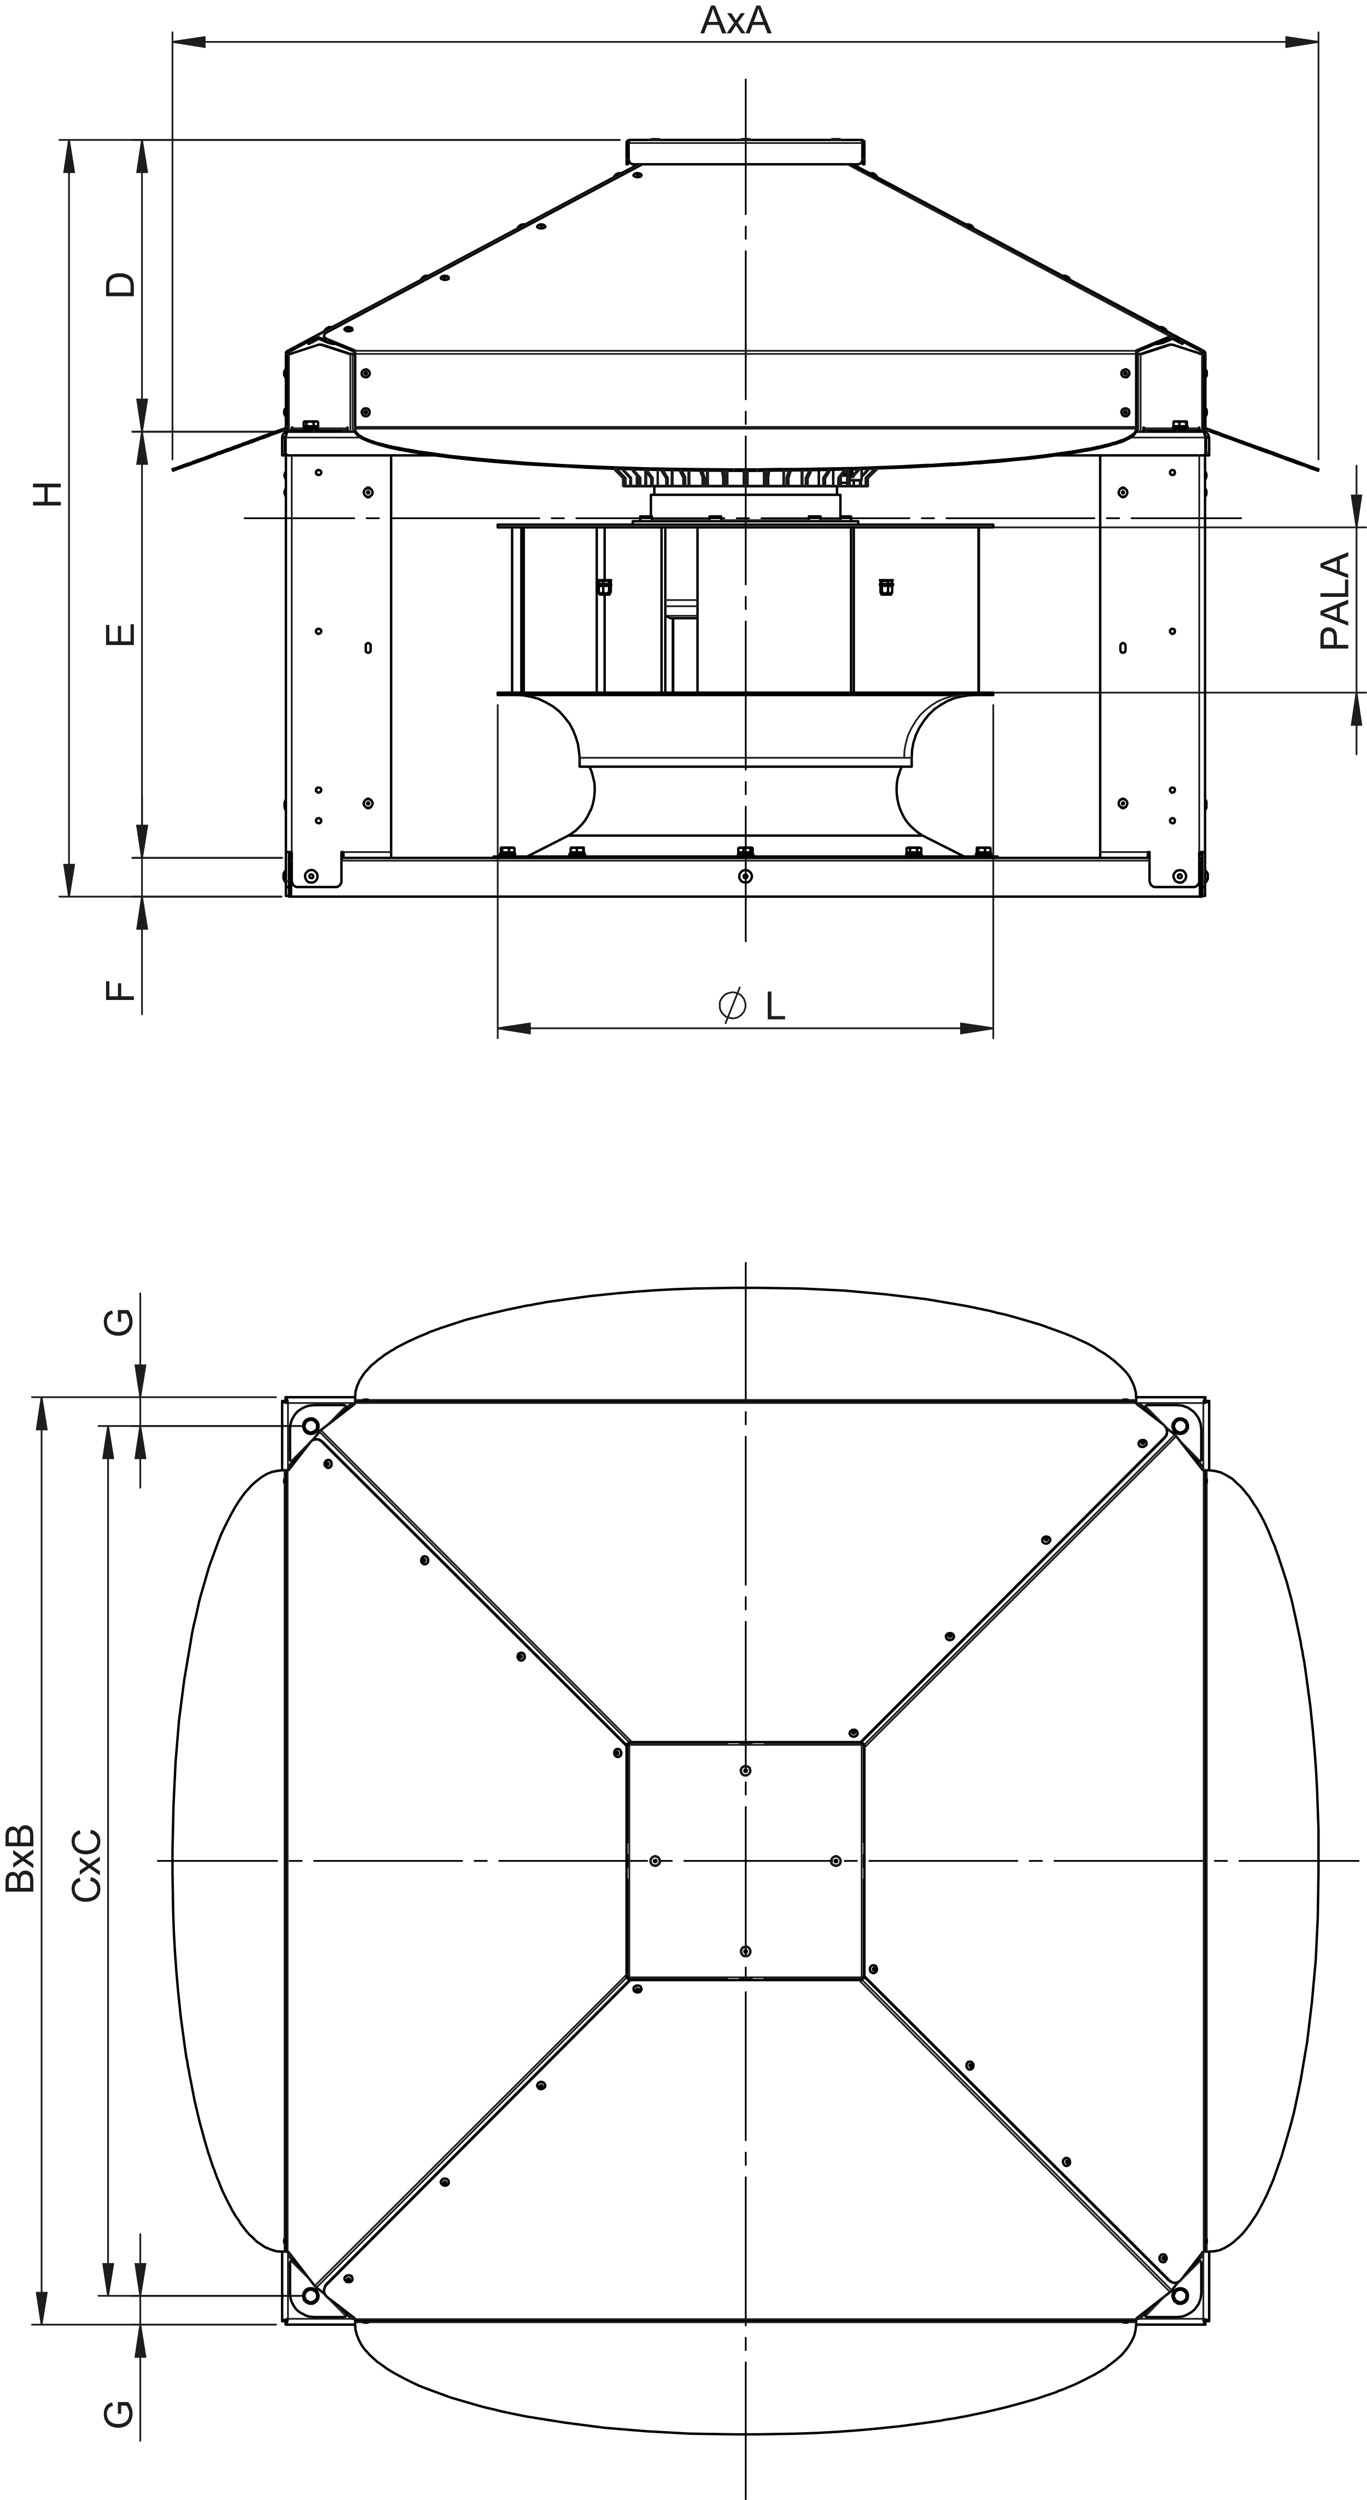 <?xml version="1.0" encoding="UTF-8"?>
<svg xmlns="http://www.w3.org/2000/svg" version="1.1" viewBox="0 0 398.886 729.197">
  <!-- Generator: Adobe Illustrator 28.6.0, SVG Export Plug-In . SVG Version: 1.2.0 Build 709)  -->
  <g>
    <g id="Capa_1">
      <g>
        <path d="M393.415,189.157h-8.116v-3.06c0-.539.025-.95.077-1.234.066-.398.192-.732.379-1.001.187-.27.448-.486.783-.65.336-.164.705-.246,1.107-.246.69,0,1.274.219,1.753.658.478.439.717,1.232.717,2.38v2.081h3.3v1.073ZM389.157,188.084v-2.097c0-.694-.129-1.186-.388-1.478-.258-.292-.622-.438-1.091-.438-.339,0-.63.086-.872.257-.241.172-.401.398-.479.678-.048.181-.072.515-.072,1.001v2.075h2.901Z" fill="#1d1d1b"/>
        <path d="M393.415,182.489l-8.116-3.115v-1.157l8.116-3.32v1.223l-2.458.946v3.392l2.458.891v1.14ZM390.082,180.148v-2.75l-2.248.847c-.683.258-1.244.45-1.683.575.521.104,1.037.249,1.55.438l2.381.891Z" fill="#1d1d1b"/>
        <path d="M393.415,174.083h-8.116v-1.074h7.158v-3.995h.958v5.069Z" fill="#1d1d1b"/>
        <path d="M393.415,168.627l-8.116-3.115v-1.157l8.116-3.32v1.223l-2.458.946v3.392l2.458.891v1.14ZM390.082,166.287v-2.75l-2.248.847c-.683.258-1.244.45-1.683.575.521.104,1.037.249,1.55.438l2.381.891Z" fill="#1d1d1b"/>
      </g>
      <g>
        <path d="M204.357,9.731l3.116-8.116h1.157s3.321,8.116,3.321,8.116h-1.224l-.946-2.458h-3.394s-.892,2.458-.892,2.458h-1.14ZM206.698,6.398h2.752s-.848-2.248-.848-2.248c-.258-.683-.45-1.244-.575-1.683-.104.521-.249,1.037-.438,1.551l-.892,2.38Z" fill="#1d1d1b"/>
        <path d="M212.019,9.731l2.147-3.056-1.987-2.824h1.246l.901,1.379c.17.262.307.481.41.659.162-.244.312-.459.448-.648l.991-1.39h1.189l-2.031,2.769,2.187,3.111h-1.224l-1.206-1.827-.321-.493-1.545,2.32h-1.206Z" fill="#1d1d1b"/>
        <path d="M217.587,9.731l3.116-8.116h1.157l3.321,8.116h-1.224l-.946-2.458h-3.394l-.891,2.458h-1.141ZM219.929,6.398h2.751l-.847-2.248c-.259-.683-.45-1.244-.576-1.683-.104.521-.249,1.037-.437,1.55l-.892,2.38Z" fill="#1d1d1b"/>
      </g>
      <path d="M39.061,86.395h-8.116v-2.796c0-.631.039-1.113.116-1.445.107-.465.301-.862.581-1.19.362-.428.824-.748,1.387-.96.563-.212,1.206-.318,1.93-.318.616,0,1.163.072,1.639.216s.87.329,1.182.554c.312.225.558.472.736.739.179.268.315.59.407.969s.138.813.138,1.304v2.929ZM38.103,85.32v-1.733c0-.535-.05-.955-.15-1.259-.1-.305-.24-.547-.42-.728-.255-.255-.597-.453-1.027-.595-.43-.142-.952-.213-1.564-.213-.849,0-1.501.139-1.957.418-.456.278-.761.617-.917,1.016-.111.288-.166.751-.166,1.39v1.705h6.201Z" fill="#1d1d1b"/>
      <path d="M39.061,188.133h-8.116v-5.872h.958v4.797h2.486v-4.493h.952v4.493h2.763v-4.985h.958v6.06Z" fill="#1d1d1b"/>
      <path d="M39.061,291.66h-8.116v-5.473h.958v4.399h2.514v-3.807h.958v3.807h3.688v1.074Z" fill="#1d1d1b"/>
      <path d="M17.744,147.429h-8.116v-1.075h3.333v-4.22h-3.333v-1.075h8.116v1.075h-3.826v4.22h3.826v1.075Z" fill="#1d1d1b"/>
      <path d="M211.631,298.617l4.3-10.8M217.531,293.217v-.5l-.1-.4-.2-.5-.1-.4-.3-.4-.3-.4-.3-.3-.4-.3-.4-.2-.4-.2-.5-.1-.4-.1h-.5l-.5.1-.4.1-.4.1-.5.2-.4.3-.3.3-.3.3-.3.4-.2.4-.2.4-.1.5v1.4l.1.4.2.5.2.4.3.4.3.3.3.3.4.3.5.2.4.1.4.1.5.1h.5l.4-.1.5-.1.4-.2.4-.3.4-.2.3-.4.3-.3.3-.4.1-.4.2-.5.1-.4v-.5" fill="none" stroke="#1d1d1b" stroke-miterlimit="10" stroke-width=".51"/>
      <path d="M224.022,297.314v-8.116h1.073v7.158h3.996v.958h-5.069Z" fill="#1d1d1b"/>
      <g>
        <path d="M26.296,548.592l.271-1.074c.882.226,1.555.631,2.018,1.216.464.585.695,1.3.695,2.145,0,.874-.179,1.586-.534,2.134-.356.549-.872.965-1.548,1.251s-1.4.429-2.176.429c-.845,0-1.582-.161-2.212-.484-.629-.322-1.107-.781-1.434-1.378-.327-.596-.49-1.252-.49-1.968,0-.812.207-1.494.62-2.048s.995-.938,1.744-1.157l.249,1.058c-.591.188-1.021.462-1.29.819s-.404.809-.404,1.351c0,.624.149,1.145.448,1.563.3.419.701.713,1.204.883.504.17,1.023.255,1.559.255.69,0,1.293-.101,1.808-.302.516-.201.9-.514,1.154-.938.255-.425.383-.884.383-1.378,0-.602-.174-1.111-.521-1.527-.348-.418-.862-.699-1.545-.848Z" fill="#1d1d1b"/>
        <path d="M29.142,546.987l-3.056-2.146-2.824,1.986v-1.245l1.379-.902c.262-.17.481-.306.659-.409-.244-.162-.46-.312-.648-.449l-1.39-.99v-1.19l2.769,2.032,3.111-2.188v1.224l-1.827,1.207-.492.321,2.319,1.544v1.206Z" fill="#1d1d1b"/>
        <path d="M26.296,534.739l.271-1.074c.882.225,1.555.63,2.018,1.215.464.584.695,1.3.695,2.145,0,.875-.179,1.586-.534,2.134-.356.548-.872.966-1.548,1.251-.676.286-1.4.43-2.176.43-.845,0-1.582-.162-2.212-.484-.629-.323-1.107-.783-1.434-1.379-.327-.596-.49-1.252-.49-1.968,0-.812.207-1.494.62-2.048s.995-.939,1.744-1.156l.249,1.057c-.591.188-1.021.461-1.29.819s-.404.808-.404,1.351c0,.623.149,1.145.448,1.563.3.419.701.714,1.204.883.504.17,1.023.255,1.559.255.69,0,1.293-.101,1.808-.302.516-.201.9-.515,1.154-.938.255-.424.383-.884.383-1.378,0-.602-.174-1.11-.521-1.528-.348-.416-.862-.699-1.545-.846Z" fill="#1d1d1b"/>
      </g>
      <path d="M35.357,385.528h-.952l-.006-3.438h3.012c.421.528.737,1.072.95,1.634.212.561.318,1.137.318,1.727,0,.797-.171,1.521-.513,2.174-.341.65-.835,1.143-1.48,1.475-.646.332-1.368.498-2.165.498-.79,0-1.527-.164-2.212-.495-.685-.33-1.193-.806-1.525-1.425-.332-.621-.498-1.335-.498-2.143,0-.588.095-1.118.285-1.592.19-.475.455-.847.795-1.116.339-.27.782-.474,1.328-.614l.266.969c-.413.121-.738.273-.974.453-.236.182-.426.439-.568.775-.142.336-.213.709-.213,1.119,0,.49.075.915.225,1.273.149.357.346.646.59.866.243.22.511.39.803.512.502.207,1.046.31,1.633.31.724,0,1.329-.124,1.816-.373.486-.249.849-.611,1.085-1.088s.354-.982.354-1.518c0-.465-.09-.918-.269-1.361-.18-.443-.37-.779-.573-1.008h-1.512v2.387Z" fill="#1d1d1b"/>
      <path d="M35.358,704.028h-.952l-.006-3.438h3.012c.421.527.737,1.072.95,1.633.212.562.318,1.137.318,1.728,0,.798-.171,1.522-.513,2.173-.341.652-.835,1.144-1.48,1.477-.646.332-1.368.498-2.165.498-.79,0-1.527-.166-2.212-.496s-1.193-.805-1.525-1.426c-.332-.619-.498-1.334-.498-2.143,0-.586.095-1.117.285-1.592s.455-.846.795-1.115c.339-.27.782-.475,1.328-.615l.266.97c-.413.122-.738.272-.974.454-.236.181-.426.439-.568.775-.142.336-.213.708-.213,1.117,0,.492.075.916.225,1.273.149.358.346.647.59.867.243.219.511.391.803.512.502.207,1.046.311,1.633.311.724,0,1.329-.125,1.816-.374.486-.249.849-.612,1.085-1.088s.354-.981.354-1.517c0-.465-.09-.92-.269-1.362-.18-.442-.37-.778-.573-1.008h-1.512v2.386Z" fill="#1d1d1b"/>
      <g>
        <path d="M9.73,551.715H1.614v-3.045c0-.62.082-1.117.246-1.492s.417-.668.759-.881c.341-.212.698-.318,1.071-.318.347,0,.674.094.979.283.307.188.554.473.742.852.144-.49.39-.867.736-1.132.347-.264.757-.396,1.229-.396.38,0,.733.08,1.06.24.327.161.579.359.756.596s.312.532.401.889c.091.356.136.793.136,1.31v3.095ZM5.024,550.641v-1.755c0-.476-.031-.817-.094-1.024-.081-.273-.216-.479-.404-.617s-.425-.207-.709-.207c-.27,0-.507.064-.711.193-.205.129-.346.313-.421.553-.076.24-.113.652-.113,1.235v1.622h2.452ZM8.772,550.641v-2.021c0-.347-.013-.591-.038-.731-.045-.246-.118-.453-.222-.619s-.254-.303-.451-.41-.426-.16-.684-.16c-.303,0-.566.077-.789.232-.224.154-.381.369-.471.645-.091.275-.136.671-.136,1.188v1.877h2.79Z" fill="#1d1d1b"/>
        <path d="M9.73,544.899l-3.056-2.148-2.824,1.988v-1.246l1.379-.902c.262-.17.481-.307.659-.41-.244-.162-.46-.312-.648-.448l-1.39-.991v-1.19l2.769,2.032,3.111-2.188v1.225l-1.827,1.207-.492.32,2.319,1.545v1.207Z" fill="#1d1d1b"/>
        <path d="M9.73,538.482H1.614v-3.046c0-.619.082-1.117.246-1.492.164-.374.417-.668.759-.88.341-.212.698-.318,1.071-.318.347,0,.674.094.979.282.307.188.554.473.742.853.144-.491.39-.868.736-1.132s.757-.396,1.229-.396c.38,0,.733.08,1.06.241.327.161.579.358.756.595s.312.533.401.889c.091.357.136.793.136,1.311v3.095ZM5.024,537.408v-1.755c0-.477-.031-.818-.094-1.025-.081-.272-.216-.479-.404-.617s-.425-.207-.709-.207c-.27,0-.507.064-.711.193-.205.129-.346.314-.421.554-.076.24-.113.651-.113,1.235v1.622h2.452ZM8.772,537.408v-2.021c0-.348-.013-.592-.038-.731-.045-.247-.118-.454-.222-.62s-.254-.303-.451-.41c-.197-.106-.426-.16-.684-.16-.303,0-.566.078-.789.232-.224.155-.381.37-.471.645-.091.275-.136.672-.136,1.188v1.877h2.79Z" fill="#1d1d1b"/>
      </g>
      <path d="M145.231,299.917l9.4-1.4v2.9l-9.4-1.5M289.831,299.917l-9.4,1.5v-2.9l9.4,1.4" fill="none" stroke="#1d1d1b" stroke-miterlimit="10" stroke-width=".51"/>
      <path d="M50.331,12.217l9.4-1.4v2.9l-9.4-1.5M384.731,12.217l-9.4,1.5v-2.9l9.4,1.4" fill="none" stroke="#1d1d1b" stroke-miterlimit="10" stroke-width=".51"/>
      <path d="M12.131,407.517l1.5,9.4h-2.9l1.4-9.4M12.131,678.017l-1.4-9.3h2.9l-1.5,9.3M40.931,407.517l-1.4-9.3h2.9l-1.5,9.3M40.931,415.917l1.5,9.4h-2.9l1.4-9.4M41.431,250.217l-1.4-9.4h2.9l-1.5,9.4M41.431,261.517l1.5,9.4h-2.9l1.4-9.4" fill="none" stroke="#1d1d1b" stroke-miterlimit="10" stroke-width=".51"/>
      <path d="M31.531,669.617l-1.4-9.3h2.9l-1.5,9.3M31.531,415.917l1.5,9.4h-2.9l1.4-9.4" fill="none" stroke="#1d1d1b" stroke-miterlimit="10" stroke-width=".51"/>
      <path d="M41.431,125.917l-1.4-9.4h2.9l-1.5,9.4M41.431,40.817l1.5,9.4h-2.9l1.4-9.4" fill="none" stroke="#1d1d1b" stroke-miterlimit="10" stroke-width=".51"/>
      <path d="M40.931,678.017l1.5,9.4h-2.9l1.4-9.4M40.931,669.617l-1.4-9.3h2.9l-1.5,9.3M20.131,261.517l-1.4-9.3h2.9l-1.5,9.3M20.131,40.817l1.5,9.4h-2.9l1.4-9.4M41.431,250.217l-1.4-9.4h2.9l-1.5,9.4M41.431,125.917l1.5,9.4h-2.9l1.4-9.4" fill="none" stroke="#1d1d1b" stroke-miterlimit="10" stroke-width=".51"/>
      <path d="M395.831,202.017l1.4,9.4h-2.8l1.4-9.4M395.831,153.817l-1.4-9.3h2.8l-1.4,9.3" fill="none" stroke="#1d1d1b" stroke-miterlimit="10" stroke-width=".51"/>
      <line x1="362.178" y1="151.149" x2="71.355" y2="151.149" fill="none" stroke="#010101" stroke-dasharray="43.2 3.6 3.6 3.6" stroke-dashoffset="11.188" stroke-linecap="round" stroke-linejoin="round" stroke-width=".51"/>
      <line x1="217.605" y1="23.177" x2="217.605" y2="274.573" fill="none" stroke="#010101" stroke-dasharray="43.2 3.6 3.6 3.6" stroke-dashoffset="3.902" stroke-linecap="round" stroke-linejoin="round" stroke-width=".51"/>
      <path d="M289.831,299.917h-144.6M145.231,205.617v97.2M289.831,205.617v97.2" fill="none" stroke="#1d1d1b" stroke-linecap="round" stroke-linejoin="round" stroke-width=".51"/>
      <path d="M384.731,12.217H50.331M50.331,134.017V9.417M384.731,134.017V9.417" fill="none" stroke="#1d1d1b" stroke-linecap="round" stroke-linejoin="round" stroke-width=".51"/>
      <path d="M12.131,678.017v-270.5M80.531,407.517H9.331M80.531,678.017H9.331M40.931,407.517v-30.3M40.931,415.917v-8.4M40.931,415.917v18M80.531,407.517h-42.4M87.831,415.917h-49.7M41.431,250.217v-18M41.431,261.517v-11.3M41.431,261.517v34.3M82.331,250.217h-43.7M82.131,261.517h-43.5" fill="none" stroke="#1d1d1b" stroke-linecap="round" stroke-linejoin="round" stroke-width=".51"/>
      <path d="M31.531,415.917v253.7M87.831,669.617H28.731M87.831,415.917H28.731" fill="none" stroke="#1d1d1b" stroke-linecap="round" stroke-linejoin="round" stroke-width=".51"/>
      <path d="M41.431,40.817v85.1M81.631,125.917h-43M180.831,40.817H38.631" fill="none" stroke="#1d1d1b" stroke-linecap="round" stroke-linejoin="round" stroke-width=".51"/>
      <path d="M40.931,678.017v33.9M40.931,669.617v8.4M40.931,669.617v-18M80.531,678.017h-42.4M87.831,669.617h-49.7M20.131,40.817v220.7M82.131,261.517H17.331M180.831,40.817H17.331M41.431,125.917v124.3M82.331,250.217h-43.7M81.131,125.917h-42.5" fill="none" stroke="#1d1d1b" stroke-linecap="round" stroke-linejoin="round" stroke-width=".51"/>
      <path d="M395.831,202.017v18M395.831,153.817v48.2M395.831,153.817v-18M288.431,202.017h110.2M288.431,153.817h110.2" fill="none" stroke="#1d1d1b" stroke-linecap="round" stroke-linejoin="round" stroke-width=".51"/>
      <line x1="251.704" y1="577.137" x2="183.506" y2="577.137" fill="none" stroke="#1d1d1b" stroke-dasharray="43.2 3.6 3.6 3.6" stroke-dashoffset="14.501" stroke-linecap="round" stroke-linejoin="round" stroke-width=".51"/>
      <line x1="251.98" y1="508.663" x2="251.98" y2="576.861" fill="none" stroke="#1d1d1b" stroke-dasharray="43.2 3.6 3.6 3.6" stroke-dashoffset="14.501" stroke-linecap="round" stroke-linejoin="round" stroke-width=".51"/>
      <line x1="183.23" y1="576.861" x2="183.23" y2="508.663" fill="none" stroke="#1d1d1b" stroke-dasharray="43.2 3.6 3.6 3.6" stroke-dashoffset="14.501" stroke-linecap="round" stroke-linejoin="round" stroke-width=".51"/>
      <line x1="183.506" y1="508.387" x2="251.704" y2="508.387" fill="none" stroke="#1d1d1b" stroke-dasharray="43.2 3.6 3.6 3.6" stroke-dashoffset="14.501" stroke-linecap="round" stroke-linejoin="round" stroke-width=".51"/>
      <line x1="46.051" y1="542.762" x2="396.464" y2="542.762" fill="none" stroke="#010101" stroke-dasharray="43.2 3.6 3.6 3.6" stroke-dashoffset="8.393" stroke-linecap="round" stroke-linejoin="round" stroke-width=".51"/>
      <line x1="217.605" y1="368.325" x2="217.605" y2="728.942" fill="none" stroke="#010101" stroke-dasharray="43.2 3.6 3.6 3.6" stroke-dashoffset="3.291" stroke-linecap="round" stroke-linejoin="round" stroke-width=".51"/>
      <path d="M145.231,299.917l9.4-1.4v2.9M289.831,299.917l-9.4,1.5v-2.9" fill="#1d1d1b"/>
      <path d="M50.331,12.217l9.4-1.4v2.9M384.731,12.217l-9.4,1.5v-2.9" fill="#1d1d1b"/>
      <path d="M12.131,407.517l1.5,9.4h-2.9M12.131,678.017l-1.4-9.3h2.9M40.931,407.517l-1.4-9.3h2.9M40.931,415.917l1.5,9.4h-2.9M41.431,250.217l-1.4-9.4h2.9M41.431,261.517l1.5,9.4h-2.9" fill="#1d1d1b"/>
      <path d="M31.531,669.617l-1.4-9.3h2.9M31.531,415.917l1.5,9.4h-2.9" fill="#1d1d1b"/>
      <path d="M41.431,125.917l-1.4-9.4h2.9M41.431,40.817l1.5,9.4h-2.9" fill="#1d1d1b"/>
      <path d="M40.931,678.017l1.5,9.4h-2.9M40.931,669.617l-1.4-9.3h2.9M20.131,261.517l-1.4-9.3h2.9M20.131,40.817l1.5,9.4h-2.9M41.431,250.217l-1.4-9.4h2.9M41.431,125.917l1.5,9.4h-2.9" fill="#1d1d1b"/>
      <path d="M395.831,202.017l1.4,9.4h-2.8M395.831,153.817l-1.4-9.3h2.8" fill="#1d1d1b"/>
      <path d="M251.831,41.717v4.8M252.231,41.717v4.8M252.231,46.517v1.4M251.831,47.917h0v-1.4M252.231,47.917h-.4M182.831,46.517v-4.8M183.231,46.517v-4.8M182.831,47.917h0v-1.4M183.231,47.917h-.4M183.231,46.517v1.4M252.231,41.717v-.3l-.1-.3-.3-.1-.2-.2h-.2M251.831,41.717v-.2l-.1-.1-.1-.1M251.831,41.717h.4M183.231,41.717h-.4M183.531,41.317l-.1.1-.1.1-.1.1v.1M183.631,40.817l-.2.1-.3.1-.2.2-.1.3v.2M183.431,41.717l.1-.3v-.3l.1-.1v-.2M251.431,40.817h-67.8M251.431,40.817v.1l.1.1v.2l.1.3v.2M183.431,46.517l.1.3v.2l.2.3.1.2.3.2.2.1.3.1h.2M183.431,41.717v4.8M184.831,47.917h65.4M250.231,47.917h.3l.2-.1.3-.1.2-.2.2-.2.1-.3.1-.2v-.3M251.631,46.517v-4.8M337.131,100.317h.7l.5-.1.5-.1.5-.1M342.131,98.817l-2.8,1.2M342.831,98.517h-.1M343.031,98.517h-.2M351.731,103.217v21.3M351.331,103.217v21.3M351.331,124.517v.2l.1.2v.1l.1.1.2.1.1.1.1.1M351.731,124.517h0v.2l.1.1.1.1h.1l.1.1M351.331,102.517h.1l.1.1v.1l.1.1v.1l.1.1v.2M351.131,102.817h0v.1h.1v.1l.1.1v.1M351.231,102.317l.1.2M351.031,102.717l.1.1M351.131,102.817l.2-.3M384.631,137.317l-.2-.1-.6-.2-.9-.3-.8-.3-.9-.4-.3-.1-.3-.1-.3-.1-.3-.1-.3-.1-.4-.1-1.9-.7-2.2-.8-.5-.2-.5-.2-.6-.2-.5-.2-.6-.2-.6-.2-.6-.3-1.9-.6-1.9-.7-.5-.2-.5-.2-.6-.2-.5-.2-.5-.2-.6-.2-1.9-.7-1.9-.7-1.9-.7-1.5-.5-1.5-.6-1.5-.5-1.5-.6M352.731,125.217l1.6.6,1.5.5,1.4.6,1.5.5,1,.4.9.3,1,.4,1,.3.9.4,1,.3,1,.4,1.1.4,1,.3,1,.4,1,.3.9.4,1,.3,2.5,1,2.3.8.6.2.6.2.5.2.5.2.5.2.5.2,1.9.7,1.4.5,1.1.4.6.2.2.1M384.731,136.817l-.1.5M350.831,102.117h0v.1h.1l.1.1h.2M351.031,102.717h-.2v-.1h-.1l-.1-.1M351.231,102.317l-.2.4M352.631,125.617l-.7-.2M352.731,125.217l-.6-.2M350.831,102.117l-6.1-3.2M344.531,99.317l6.1,3.2M341.231,97.017l-92.4-49.1M341.031,97.417l-93.1-49.5M341.231,97.017l.4.2.4.3.5.2.5.3.5.2.4.3.4.2.4.2M344.531,99.317l-.4-.2-.4-.2-.4-.3-.5-.2-.5-.3-.5-.3-.4-.2-.4-.2M83.031,125.017l.1-.1.1-.1h.1v-.2l.1-.1M83.131,125.417l.2-.1.1-.1.1-.1.1-.1.1-.1v-.2l.1-.1v-.1M83.831,124.517v-21.3M83.431,124.517v-21.3M83.831,103.217h0v-.2l.1-.1v-.1h.1M83.431,103.217v-.4l.1-.1.1-.1v-.1h.1M84.031,102.817l.1-.1M84.031,102.817l-.3-.3M83.731,102.517l.2-.2M82.531,125.617l-1.7.6-1.7.6-.7.3-.6.2-.7.3-.6.2-.7.2-.7.3-.8.3-.7.3-.7.2-.7.3-.8.2-.7.3-1.3.5-1.4.5-1.3.5-.4.1-.5.2-.4.1-.4.2-.4.1-.4.2-.5.1-1.7.7-1.6.6-1.5.5-1,.4-.9.3-.2.1-.2.1h-.3l-.2.1-.2.1-.2.1-.9.3-.9.3-.8.3-.6.2-.6.2-.5.2-.5.2-.3.1-.1.1M50.331,136.917l.1-.1h.1l.2-.1.3-.1.4-.1.5-.2.8-.3,1-.4h.2l.2-.1.2-.1.3-.1.2-.1h.3l.2-.1.3-.1,1.2-.5,1.4-.5,1.5-.5,1-.4,1.1-.4.2-.1.3-.1.3-.1.2-.1.3-.1.2-.1.3-.1,1.2-.4,1.3-.5,1.3-.4.4-.2.5-.2.4-.1.5-.2.5-.2.4-.1.5-.2.7-.3.7-.2.7-.3.8-.3.7-.2.7-.3.8-.3,1.6-.6,1.7-.6,1.6-.6,1.7-.6M50.531,137.317l-.2-.5M83.131,125.417l-.6.2M83.031,125.017l-.7.2M84.531,102.517h-.1v.1h-.1l-.1.1h-.1M83.931,102.317h.2v-.1h.1l.1-.1M84.131,102.717l-.2-.4M84.531,102.517l7.5-4M91.831,98.117l-7.5,4M92.031,98.517h.3M186.231,47.917l-94.4,50.2M91.831,98.117h.5M92.331,98.517l3.5,1.5M98.031,100.317h-.8l-.5-.1-.5-.1-.4-.1M95.831,99.617l-3.5-1.5M95.831,99.617l.4.1.5.2h.3M90.931,99.917l-.4.1-.2.2-.2.1h-.1M92.931,98.817l-2,1.1M90.431,99.617l2-1.1M90.431,99.617l-.2.1-.2.2h-.2.1l.2-.1.2-.1.4-.2M92.431,98.617l-1.7.9M344.631,99.617l.3.1.2.2h.1M344.631,99.617l-2.7-1.5M341.631,98.517l2.6,1.4M344.231,99.917l.3.1.3.2.1.1h.1l-.1-.1-.2-.1-.3-.1M341.731,98.517l2.7,1.5M247.731,47.917l94.2,50.2M341.431,98.517h.3M341.431,98.117h.5M95.531,99.317l-.4-.2-.3-.2-.2-.3-.1-.2v-.1M331.831,102.517l9.6-4M95.531,99.317l7.8,3.2M95.231,97.017l92.2-49.1M95.231,97.017l-.3.2-.2.3-.1.2-.1.3.1.2.2.3.3.2.4.2M103.331,102.117l-7.8-3.2M341.431,98.117l-9.6,4M331.831,102.517h-.1l-.1.1-.1.1M331.531,102.317h.1v-.1h.1v-.1h.1M103.331,102.117h0l.1.1h.1v.1h.1M103.631,102.717h-.1v-.1h-.1v-.1h-.1M331.531,102.717v-.4M103.631,102.317v.4M103.631,102.517h0v.7M103.631,102.317v.2M331.531,103.217v-.7M331.531,102.517v-.2M103.631,103.217v21.3M331.531,124.517v-21.3M103.631,124.517h0v.5M331.531,125.017v-.5M331.531,125.617l-.2.6-.4.6-.3.3-.3.2-.4.3-.4.2-.4.2-.6.3-.6.3-.7.3-.8.2-.8.3-.9.2-.9.3-2,.5-2.2.5-2.5.5-.8.1-.9.2-.9.1-1,.2-.9.1-1,.2-1,.1-4.7.7-5,.6-5.4.5-3.7.4-3.9.3-1.1.1-1,.1h-1.1l-1.1.1-1.1.1-1.1.1-5.3.3-5.4.3-5.6.3-5.8.2-5.9.2-5.7.2-8.8.2-8.9.1-9.1.1M331.531,125.217v.5M214.131,137.317l-12.1-.1-11.7-.2-11.4-.3-7.3-.3-7.1-.4-1.8-.1-1.9-.1-1.8-.1-1.8-.1-1.8-.1-1.8-.1-9.2-.7-8.4-.8-1.7-.2-1.8-.2-1.7-.2-1.6-.2-1.6-.2-1.6-.2-1.5-.3-4.3-.6-3.9-.7-.9-.2-.9-.2-.9-.2-.8-.2-.8-.2-.7-.2-2.4-.7-1.9-.7-1.5-.7-.8-.5-.6-.6-.4-.5-.1-.6M103.631,125.717v-.5M220.931,136.917l5.8-.1h5.7l5.7-.1,5.6-.1,5.6-.1,5.8-.2,7.7-.3,7.5-.4h1.4l1.4-.1,1.4-.1,1.4-.1,1.4-.1h1.4l1.4-.1,1.3-.1,6.2-.5,5.9-.5,5.5-.5,3.5-.4,3.2-.4.7-.1.8-.1.7-.1.6-.1.7-.1.7-.1.7-.1,2.9-.4,2.7-.5,2.5-.4.8-.2.8-.2.7-.1.8-.2.7-.2.6-.1.7-.2.9-.3.9-.2.8-.3.8-.3.7-.2.6-.3.6-.3,1-.6.8-.6.4-.6.2-.6M331.531,125.017v.2M103.631,125.217v-.2M103.631,125.217l.1.6.4.5.6.6.8.5.7.4.8.3.9.4,1,.3,1.1.4,1.3.3,1.5.4,1.6.4,1.8.3,1.9.4,2,.3,2.1.4,2.3.3,7.1,1,7.9.8,2.2.2,2.3.2,2.3.2,2.4.2,2.4.2,2.5.2,11.3.7,11.6.5,12.1.4,12.6.2,12.9.1M220.931,137.317h-6.8M220.931,136.917h-6.8M351.031,125.917v-22.7M350.731,103.217h.3M340.531,100.717l.3-.1h.2l.2-.1h.3M340.531,100.717l-7.3,2.4M350.231,125.517h-.1l-.1-.1-.1-.1v-.1l-.1-.1v-.2M333.831,124.917v.3l.1.1v.1h.1l.1.1h.1M333.631,125.517l.1.1.1.1.1.1.1.1h.2M334.231,125.517h0M332.731,103.217h.4l.1-.1M334.231,125.517h.6M350.731,103.217h-.2M350.531,103.217h-.4v-.1M350.131,103.117l-7.4-2.4M342.731,100.717l-.2-.1h-.3l-.2-.1h-.5l-.2.1h-.2l-.2.1M340.931,100.717l-7.4,2.4M333.531,103.117l-.1.1h-.4M333.031,103.217h-.2M333.631,124.717v1.2M333.831,124.717h-.2M333.831,124.917v-.2M349.831,124.717v.2M349.931,124.717h-.1M349.931,125.317v-.6M332.131,103.217h.7M350.531,125.517h-7.1M350.531,125.917v-.4M332.131,103.217h-.6M334.831,125.517h8.6M84.131,103.217h.2M84.131,103.217v22.7M93.631,100.517h.2l.2.1h.3l.2.1M101.931,103.117l-7.4-2.4M85.331,124.917v.1l-.1.1v.1l-.1.1v.1h-.1l-.1.1M100.931,125.517h.1v-.1h.1l.1-.1v-.1l.1-.1v-.2M100.931,125.917h.1l.2-.1.1-.1.1-.1v-.1M100.931,125.517h-.1M101.931,103.117v.1h.4M100.231,125.517h.6M102.231,103.217h-.2M102.031,103.217h-.4v-.1M101.631,103.117l-7.4-2.4M94.231,100.717l-.2-.1h-.3l-.2-.1h-.5l-.2.1h-.2l-.2.1M92.431,100.717l-7.4,2.4M85.031,103.117l-.1.1h-.4M84.531,103.217h-.2M85.131,124.717v.6M85.331,124.717h-.2M85.331,124.917v-.2M101.331,124.717v.2M101.431,124.717h-.1M101.431,125.917v-1.2M102.231,103.217h.7M91.631,125.517h-7M84.631,125.917v-.4M103.631,103.217h-.7M91.631,125.517h8.6M328.331,108.717h.2v.1h.1v.1l-.1.1v.1h-.3v-.2h-.1l.1-.1v-.1h.1M328.331,108.517h.1l.1.1.1.1.1.1v.3l-.1.1h-.4l-.1-.1-.1-.1v-.2l.1-.1v-.1l.2-.1M328.131,107.817l.3-.1.4.1.3.2.2.2.2.3v.7l-.2.3-.2.3-.3.2h-.7l-.3-.1-.3-.2-.2-.3-.1-.3v-.4l.1-.3.2-.3.3-.2.3-.1M106.631,108.717h.2l.1.1v.2l-.1.1h-.2l-.1-.1v-.2l.1-.1M106.531,108.617l.1-.1h.2l.1.1.1.1v.4l-.1.1h-.4l-.1-.1-.1-.2v-.1l.1-.1.1-.1M106.131,107.917l.3-.1.4-.1.3.1.3.2.2.2.2.3.1.4-.1.3-.1.3-.3.3-.3.2h-.7l-.3-.1-.3-.2-.2-.3-.1-.3v-.4l.1-.3.2-.3.3-.2M283.531,65.917v-.1h-.2l-.1-.1-.1-.1h-.1l-.1-.1M282.931,65.517h0M284.031,66.617h0l-.1-.1-.2-.1-.3-.1-.3-.2-.3-.2-.3-.1-.2-.1-.2-.1M282.131,65.617l-.1-.1M129.631,80.617h.4v.1h-.1v.1h-.2l-.1-.1v-.1M128.631,81.117h0l.1.2.2.1.3.1.3.1h.7l.3-.1.2-.1.2-.1v-.2M129.531,80.517h.5l.1.1v.1l-.1.1h-.5v-.1h-.1l.1-.1v-.1M130.731,80.717h.1l.1.2v.3l-.2.1-.2.2h-.3l-.4.1-.3-.1h-.3l-.3-.1-.2-.2-.1-.1v-.2l.2-.1.1-.1M124.031,80.517h-.1v.1h-.2l-.1.1-.1.1h-.1M124.931,80.517h-.1l-.1.1-.2.1-.3.2-.3.1-.3.2-.3.1-.2.1-.2.1v.1h-.1M82.931,119.917h0v.7M83.331,119.117h0v2.3M82.931,108.517h0v.7M83.331,107.717h0v2.4M106.631,120.117v-.1h.2l.1.1v.2l-.1.1h-.3v-.3h.1M106.531,119.917h.4l.1.1v.4l-.1.1-.1.1h-.2l-.1-.1-.1-.1-.1-.1v-.1l.1-.2.1-.1M106.031,119.317l.3-.2h.7l.3.1.3.3.2.3v.6l-.1.4-.2.3-.3.2-.3.1h-.3l-.4-.1-.3-.2-.2-.3-.1-.3-.1-.3.1-.4.2-.3.2-.2M95.831,95.517h0l-.1.1h-.2l-.1.1-.1.1h-.1M96.731,95.417v.1h-.1l-.1.1-.3.1-.3.2-.3.1-.3.2-.2.1-.2.1-.2.1M152.231,65.517h-.1v.1h-.2l-.1.1-.1.1h-.1l-.1.1M153.131,65.517h-.1l-.1.1-.2.1-.2.1-.3.2-.3.1-.3.2-.3.1-.1.1-.2.1M352.131,109.217h0v-.7M352.131,108.517h0M351.731,110.117v-2.4M351.731,107.717h0M352.131,120.617h0v-.7M352.131,119.917h0M351.731,121.417v-2.3M351.731,119.117h0M180.331,50.517v.1h-.1l-.2.1-.1.1h-.1l-.1.1M181.231,50.517h0l-.2.1-.2.1-.3.2-.3.1-.3.2-.2.2-.3.1-.1.1h-.1M328.331,120.017h.1l.1.1h.1v.2l-.1.1h-.3v-.1l-.1-.1.1-.1.1-.1M328.231,119.917h.3l.1.1.1.1v.3l-.1.1-.1.1h-.3l-.1-.1-.1-.1v-.3l.1-.1.1-.1M327.931,119.217l.3-.1h.4l.3.1.3.2.2.3.1.3v.4l-.1.3-.2.3-.2.2-.3.2h-.4l-.3-.1-.3-.1-.3-.3-.1-.3-.1-.3v-.4l.2-.3.2-.3.3-.1M101.931,95.717h-.4v-.1l.1-.1h.1l.1.1h.1v.1M100.531,96.017v.1l.1.1.2.2.2.1.3.1h.7l.3-.1.3-.1.2-.1v-.2M102.831,96.117v-.1M102.031,95.717h0l-.1.1h-.5l-.1-.1v-.1h.1v-.1h.5l.1.1v.1M102.631,95.717h.1l.1.2v.1M102.831,96.017v.2l-.2.1-.3.1-.3.1h-.7l-.3-.1-.2-.1-.2-.1-.1-.2v-.1l.2-.2h.1M157.731,65.617h.4v.1l-.1.1h-.2l-.1-.1v-.1M156.731,66.117h0l.1.2.2.1.2.1.3.1h.7l.3-.1.3-.1.2-.1v-.2h.1M157.631,65.617h.1l.1-.1h.3l.1.1v.2h-.1l-.1.1h-.2l-.1-.1h-.1l-.1-.1.1-.1M158.831,65.717l.1.1.1.1v.3l-.2.2-.3.1-.3.1h-.7l-.3-.1-.2-.1-.2-.2-.1-.1.1-.2.1-.1M156.931,65.817l.1-.1M185.831,50.717v-.1h.3l.1.1v.1h-.4v-.1M184.831,51.117h0l.1.2.1.1.3.1.3.1.3.1.4-.1h.3l.3-.1.1-.2.1-.1.1-.1M185.731,50.717v-.1h.1l.2-.1.1.1h.2l.1.1-.1.1-.1.1h-.3l-.1-.1h-.1l-.1-.1h.1M186.931,50.717l.1.1.1.2v.1l-.1.2-.1.1-.3.1-.3.1h-.7l-.3-.1-.3-.1-.1-.2-.1-.1.1-.2M184.931,50.917l.1-.1.1-.1M339.831,95.817h0l-.2-.1-.1-.1h-.1l-.1-.1h-.1M340.431,96.517h-.1l-.2-.1-.2-.1-.3-.2-.3-.1-.3-.2-.3-.1-.2-.2h-.1l-.1-.1M311.731,80.817h-.2l-.1-.1-.1-.1h-.1l-.1-.1M311.131,80.517h-.1M312.231,81.617h0l-.1-.1-.2-.1-.3-.1-.3-.2-.3-.2-.3-.1-.2-.1-.2-.2h-.1M310.231,80.517h-.1M255.331,50.917h0l-.1-.1h-.1l-.1-.1-.1-.1h-.1M254.831,50.617h-.1v-.1M255.931,51.617h-.1l-.1-.1-.2-.1-.3-.1-.3-.2-.3-.2-.3-.1-.2-.1M254.131,50.717l-.2-.1-.1-.1M350.831,261.517v-10.5M350.231,261.517v-10.5M350.831,261.517h-.6M84.331,261.517h.6M84.331,251.017v10.5M84.931,261.517v-10.5M84.931,250.817v.2M84.331,251.017v-.2l.2-.3.2-.2.3-.1h.1M84.931,251.017h-.6M350.831,251.017h-.6M349.931,250.217h.3l.2.2.2.2.1.3.1.1M350.231,251.017v-.1h-.1v-.1M350.131,251.017v-.2l-.1-.3v-.2l-.1-.1M335.431,250.217H99.631M85.131,250.217h0l-.1.2v.2l-.1.3v.1M350.131,251.017v10.5M350.131,261.517H84.931M84.931,261.517v-10.5M166.131,249.617h1.1M167.231,249.617h3.5M170.731,249.217h-3.5M167.231,249.217h-1.1M170.531,248.717h-4.2M170.331,248.617h-.1M170.331,247.417v1.2M170.331,247.217v.2M170.331,248.617h0M167.431,247.217h-.8M166.631,247.217l-.1.2M170.331,247.217h-1.1M170.231,247.417l.1-.2M169.231,247.217h-1.8M168.331,248.617h-.9M167.431,247.217l.9.2M166.531,247.417l.9-.2M166.531,248.617v-1.2M167.431,248.617h-.9M169.231,248.617h-.9M170.231,247.417v1.2M169.231,247.217l1,.2M168.331,247.417l.9-.2M168.331,247.417v1.2M170.231,248.617h-1M146.331,247.217h-.1M149.931,247.217h-.6M150.131,247.417l-.1-.1M146.531,248.617h-.2M146.231,247.317l.1-.1M146.131,247.417v-.1M146.131,248.617v-1.2M146.331,248.617h-.2M147.531,247.217h-1.2M146.331,247.217l.2.2M149.331,247.217h-1.8M147.531,247.217l1,.2M146.531,247.417l1-.2M146.531,247.417v1.2M147.531,248.617h-1M148.531,248.617h-1M150.131,247.417v1.2M149.331,247.217l.8.2M148.531,247.417l.8-.2M148.531,247.417v1.2M149.331,248.617h-.8M150.131,248.617h-.8M150.231,248.717h-4.2M150.331,249.217h-4.4M145.931,249.217h-.1M145.831,249.617h4.5M285.231,247.217h-.1M288.831,247.217h-.6M289.031,247.417l-.1-.1M285.431,248.617h-.2M285.131,247.317l.1-.1M285.031,247.417v-.1M285.031,247.417v1.2M285.231,248.617h-.2M286.431,247.217h-1.2M285.231,247.217l.2.2M288.231,247.217h-1.8M287.431,248.617h-1M286.431,247.217l1,.2M285.431,247.417l1-.2M285.431,247.417v1.2M286.431,248.617h-1M289.031,248.617v-1.2M288.231,247.217l.8.2M287.431,247.417l.8-.2M287.431,247.417v1.2M288.231,248.617h-.8M289.031,248.617h-.8M284.931,248.717h0M284.931,248.717v.5M284.931,248.717v.5M289.131,248.717h-4.2M284.931,248.717h0M289.231,249.217h-4.5M284.731,249.617h4.5M265.031,247.217h-.2M268.531,247.217h-.3M268.831,247.417h-.1M265.531,248.617h-.5M264.631,247.417l.4-.2M264.531,247.417v1.2M265.031,248.617h-.5M268.831,247.417v1.2M268.231,247.217l.6.2M268.231,248.617h-.6M268.831,248.617h-.6M266.531,247.217h-1.5M265.031,247.217l.5.2M268.231,247.217h-1.7M267.631,247.417l.6-.2M267.631,248.617v-1.2M266.531,247.217l1.1.2M265.531,247.417l1-.2M265.531,247.417v1.2M266.531,248.617h-1M267.631,248.617h-1.1M219.431,247.217h-.1M216.231,247.217h-.5M215.631,247.317l-.2.1M219.331,248.617h-.4M219.631,247.417v1.2M219.331,247.217l.3.2M219.631,248.617h-.3M218.931,247.417l.4-.2M219.331,247.217h-1.4M216.931,248.617h-.7M215.431,247.417l.8-.2M215.431,247.417v1.2M216.231,248.617h-.8M217.931,247.217h-1.7M216.231,247.217l.7.2M218.931,247.417v1.2M217.931,247.217l1,.2M216.931,247.417l1-.2M216.931,248.617v-1.2M217.931,248.617h-1M218.931,248.617h-1M268.731,248.717h-4.2M219.631,248.717h-4.2M268.931,249.217h-.4M268.531,249.217h-4.1M264.431,249.617h4.1M268.531,249.617h.4M219.831,249.217h-1.8M218.031,249.217h-2.7M215.331,249.617h2.7M218.031,249.617h1.8M349.931,249.317h.3l.2-.1.1-.1.1-.1.1-.2v-.1l.1-.2M350.831,250.017l-.2.1-.4.1h-.3M351.631,257.017v1.7M350.831,258.717h.8M351.631,248.517v8.5M350.831,248.517v2.5M349.931,248.517h1.7M351.631,132.417v116.1M321.031,248.517v1.7M321.031,250.217h13.9M334.931,250.217h0v-1.7M334.931,248.517h.5M335.431,248.517v8.5M335.431,257.017l.1.3.1.3.1.3.2.3.3.2.3.2.3.1h.3M337.131,258.717h11.1M348.231,258.717h.3l.4-.1.2-.2.3-.2.2-.3.2-.3.1-.3v-.3M349.931,257.017v-8.5M321.031,132.817v115.7M327.131,233.217v-.1l.3-.1.2-.1.3.1.3.1v.1M328.231,235.517h0l-.3.2h-.5l-.3-.2M327.131,142.517v-.1l.3-.2h.5l.3.2v.1M328.231,144.817h0l-.3.2h-.5l-.3-.2M341.431,239.417v-.3l.2-.3.2-.1.2-.1h.3l.3.2.1.2.1.2v.3l-.1.2-.1.3-.3.1h-.3l-.2-.1-.2-.1-.2-.3v-.2M341.431,184.117v-.3l.2-.2.2-.2h.5l.3.1.1.2.1.3v.2l-.1.3-.1.2-.3.1-.3.1-.2-.1-.2-.2-.2-.2v-.3M341.431,230.417v-.3l.2-.2.2-.2h.5l.3.1.1.2.1.3v.2l-.1.3-.1.2-.3.1-.3.1-.2-.1-.2-.2-.2-.2v-.3M341.431,137.817v-.3l.2-.2.2-.2h.5l.3.1.1.2.1.3v.2l-.1.3-.1.2-.3.1h-.5l-.2-.2-.2-.2v-.3M326.931,188.317l.1-.3.1-.2.3-.2.2-.1.3.1.3.2.1.2.1.3M328.431,188.317v1.4M328.431,189.717l-.1.2-.1.3-.3.1-.3.1-.2-.1-.3-.1-.1-.3-.1-.2M326.931,189.717v-1.4M181.831,139.517h0v-.2h-.1M253.031,141.817h0M253.231,141.517v.2h-.1v.1h-.1M182.131,141.817h0M252.631,141.817h.4M182.131,141.817h.4M182.331,141.517h0M252.731,141.517h0M252.731,139.517h0M182.331,139.517v2M252.731,139.517v2M182.631,141.817h.1M182.331,141.517v.1l.1.1.1.1h.1M252.431,141.817h.1M252.531,141.817h.1l.1-.1v-.2M182.231,139.317l.1.1v.1M252.731,139.517l.1-.1v-.1M251.031,141.817h1.4M182.731,141.817h1.3M182.231,139.317h0M252.831,139.317h0M179.731,136.717l2.5,2.6M252.831,139.317l2.6-2.6M183.931,141.517h0M251.231,141.517h0M250.731,141.817h.2M250.931,141.817h.1l.1-.1v-.1l.1-.1M184.231,141.817h.1M183.931,141.517v.1l.1.1.1.1h.1M184.331,141.817h1.7M249.031,141.817h1.7M183.831,139.317h0M181.431,136.717l2.4,2.6M251.431,139.117l2.2-2.4M247.431,141.817h0M247.931,141.817h1.1M249.031,141.817h0l.1-.1v-.1M247.431,141.817h.5M249.131,141.617v-1.5M251.231,140.117h-.1M186.031,141.817h.7M186.931,141.817h1.6M186.731,141.817h.2M249.031,138.817h0M245.231,141.817h-.1M247.831,140.117h3.3M247.331,139.817v-2.9M247.331,139.817h0M248.931,139.117l.1-.1M248.731,138.817v.3M248.731,138.717v.1M248.731,136.917v1.8M188.531,141.817h1.7M244.931,141.817h.2M247.431,140.117h.4M248.031,139.817v-2.9M248.031,139.917v.1h-.1v.1h-.1M248.031,139.917h0v-.1M190.531,141.817h1.4M191.931,141.817l-.1-.1v-.1M243.131,141.817h1.4M244.531,141.817h.3M190.231,141.817h.3M243.131,137.017v4.6M191.931,141.817h2.6M192.031,141.617v.1l-.1.1M240.531,141.817h2.6M243.131,141.617v.2M194.931,141.817h1.2M239.031,141.817h1.1M240.131,141.817h.4M194.631,141.817h.3M196.131,141.817h3.5M235.431,141.817h3.6M238.931,141.617v.2h.1M234.231,141.617h-.4M238.931,137.117v4.5M200.031,141.817h.9M234.131,141.817h1M235.131,141.817h.3M199.631,141.817h.4M200.931,141.817h4.3M229.931,141.817h4.2M228.831,141.617h-.3M223.931,141.817h4.9M206.231,141.817h4.9M205.631,141.817h.6M228.831,141.817h.6M223.131,141.617h-.3M229.431,141.817h.4M205.231,141.817h.4M217.731,141.817h5.4M211.931,141.817h5.4M217.331,141.817l-.3-.1h-.1v-.1M217.231,141.617h-.3M223.131,141.817h.4M211.631,141.817h.3M211.031,141.517v-2M224.131,139.517v2M223.531,141.817h.4M211.231,141.817h.4M217.231,141.617h0v-.1M217.331,141.817h0l-.1-.1v-.1M217.931,141.517v.1M217.931,141.617v.1h-.1v.1h-.1M217.231,141.517v-2M217.931,139.517v2M217.331,141.817h.4M217.931,139.217v.3M217.231,139.517v-.3M211.031,139.217h0M224.131,139.217h0M217.231,139.217v-1.9M217.931,137.317v1.9M196.231,180.317h2.2M198.431,180.317h5.1M249.231,141.817h.4M245.231,141.817h2.2M240.631,141.817h2.5M235.631,141.817h3.3M230.031,141.817h4M224.031,141.817h4.7M217.831,141.817h5.3M212.031,141.817h5.2M206.331,141.817h4.8M201.031,141.817h4.1M196.231,141.817h3.3M192.031,141.817h2.5M188.631,141.817h1.5M185.531,141.817h1.1M245.331,140.817h1.9M245.631,138.717h1.6M246.031,138.217h1.2M248.331,150.617h-1.4M246.931,150.617h-1.7M190.231,150.617h-1.3M188.931,150.617h-2.1M239.431,150.617h-1.3M238.131,150.617h-2.1M245.231,144.317h-55.3M210.431,150.617h-1.3M209.131,150.617h-2.1M250.431,152.017h-25.6M224.831,152.017h-40.2M196.431,180.317v21.7M196.331,180.317v21.7M149.431,202.017v-48.2M285.631,202.017v-48.2M152.131,202.017v-48.2M174.131,153.817v48.2M152.831,202.017v-48.2M285.531,153.817v48.2M266.031,223.617h-62.8M203.231,223.617h-34.1M249.131,202.017v-48.2M248.331,202.017v-48.2M203.531,153.817v48.2M193.031,202.017v-48.2M194.131,202.017v-48.2M145.231,202.717h50.9M196.131,202.717h93.7M193.031,202.017h55.3M285.531,202.017h4.3M248.331,202.017h37.2M152.131,202.017h40.9M145.231,202.017h6.9M248.331,153.817h41.5M145.231,153.817h6.9M152.131,153.817h40.9M193.031,153.817h55.3M145.231,153.017h50.9M196.131,153.017h93.7M269.231,243.717h-.3M268.931,243.717h-103.1M291.131,249.817h-147.1M352.431,256.117h0v-1.1M344.731,255.317l.1.2v.2l-.1.2-.2.2h-.4l-.2-.1-.2-.1v-.5l.1-.2.1-.1.2-.1h.3l.2.1.1.2M345.231,257.217l-.6.2h-.6l-.6-.2-.5-.3-.3-.6-.2-.5v-.7l.3-.5.4-.5.2-.1.6-.2h.6l.6.1.5.4.3.5.2.6-.1.6-.2.6-.5.4-.1.2M327.431,143.817v-.3l.1-.1.1-.1h.1l.1.1.1.1v.3h-.1l-.1.1h-.1l-.1-.1h-.1M326.931,142.617l.4-.2.5-.1.4.2.3.2.3.3.1.4v.5l-.2.4-.2.3-.1.1-.4.1-.5.1-.4-.1-.3-.3-.3-.3-.1-.4v-.4l.2-.4.2-.4h.1M327.431,234.517v-.3l.1-.1h.1l.1-.1.1.1h.1v.4h-.1l-.1.1h-.2l-.1-.1M326.831,233.317l.4-.2.4-.1.4.1.4.2.3.3.2.4v.4l-.1.4-.2.4-.1.1-.4.2-.4.1-.4-.1-.4-.2-.3-.3-.2-.4v-.4l.1-.4.2-.4.1-.1M351.931,127.617v4.4M352.831,132.017v-4.4M351.931,132.017v.8M352.831,132.817h0v-.8M352.831,132.817h-.9M82.331,127.617v4.4M83.131,127.617v4.4M82.331,132.017v.8M83.131,132.017v.8M82.331,132.817h.8M351.131,125.917l.5.1.6.3.3.4.2.6.1.3M352.831,127.617h-.9M351.531,126.917l.2.1.1.2.1.3v.1M83.131,127.617l.1-.3.2-.3.1-.1M82.331,127.617l.1-.6.3-.5.4-.4.6-.2h.3M83.131,127.617h-.8M331.431,125.917h19.7M84.031,125.917h19.6M84.031,125.917l-.2.1-.1.3-.2.4-.1.6-.1.3M351.731,127.617l-.1-.6-.2-.5-.1-.4-.2-.2M127.431,132.817h-43.2M350.931,132.817h-43.3M83.331,132.017v-4.4M84.231,132.817h-.3l-.2-.1-.1-.1-.1-.1-.1-.2-.1-.1v-.2M351.731,132.017v.3l-.1.2-.1.1-.2.1-.1.1h-.3M351.731,127.617v4.4M91.331,255.317l.1.2v.2l-.1.2-.2.2h-.4l-.2-.1-.2-.1v-.6l.2-.2.2-.1h.2l.2.1.2.2M91.831,257.117l-.5.3h-.7l-.6-.1-.5-.4-.3-.5-.2-.6v-.6l.2-.6.5-.4.1-.2.6-.2.6-.1.6.2.5.4.4.5.1.6v.6l-.2.5-.4.5-.2.1M351.631,258.717v2.6M350.831,261.317h.8M352.031,138.917h0v-.1M352.031,138.817v-.4M352.031,235.317h0v-.2M352.031,235.117v-.4M218.031,255.417l.1.2-.1.2-.1.2-.2.1h-.4l-.2-.1-.1-.2v-.4l.1-.2.2-.1.2-.1.2.1.2.1.1.2M218.231,257.317l-.6.1-.6-.1-.6-.2-.4-.5-.3-.5v-.6l.1-.6.4-.6.4-.3.2-.1.6-.2.6.1.6.3.4.4.3.6.1.6-.2.6-.3.5-.5.4-.2.1M83.031,138.417h0v.5M83.031,234.717v.6M83.431,261.317v-2.6M83.431,261.317h.9M346.631,124.917h-4.5M342.131,125.317h4.5M92.931,124.917h-4.5M88.431,125.317h4.5M345.531,124.417h-.1M345.331,124.917v-.5M346.531,124.417h-1M345.331,124.417h-3M345.531,124.917v-.5M88.931,124.417h-.1M92.831,124.417h-3.9M88.831,124.417h-.2M88.831,124.917v-.5M88.931,124.917v-.5M346.231,124.317h-.1M346.331,124.317v-1.2M346.231,122.917l.1.2M346.331,124.317h-.1M343.331,122.917h-.8M342.531,122.917l-.1.2M346.231,122.917h-1.1M346.131,123.117l.1-.2M345.131,122.917h-1.8M346.131,123.117v1.2M345.131,122.917l1,.2M344.131,123.117l1-.2M345.131,124.317h-1M346.131,124.317h-1M344.131,123.117v1.2M343.331,122.917l.8.2M342.431,123.117l.9-.2M342.431,123.117v1.2M343.331,124.317h-.9M344.131,124.317h-.8M89.031,122.917h-.2M92.531,122.917h-.4M92.831,123.117l-.1-.1M89.431,124.317h-.4M88.631,123.117l.4-.2M88.631,123.117v1.2M89.031,124.317h-.4M92.831,123.117v1.2M92.131,122.917l.7.2M92.131,124.317h-.6M92.831,124.317h-.7M90.431,122.917h-1.4M89.031,122.917l.4.2M92.131,122.917h-1.7M91.531,123.117l.6-.2M91.531,124.317v-1.2M90.431,122.917l1.1.2M89.431,123.117l1-.2M89.431,123.117v1.2M90.431,124.317h-1M91.531,124.317h-1.1M85.131,250.217h-.3l-.3-.1-.2-.1M85.131,249.317h-.3l-.1-.1-.2-.1-.1-.1v-.2l-.1-.1v-.2M84.331,248.517v2.5M83.431,257.017v-8.5M83.431,258.717h0v-1.7M83.431,258.717h.9M100.231,250.217h13.9M114.131,250.217h0v-1.7M100.231,248.517v1.7M83.431,248.517h1.7M83.431,132.417v116.1M99.631,257.017v-8.5M106.731,189.717v-1.4M106.731,188.317v-.3l.2-.2.2-.2.3-.1.3.1.2.2.2.2v.3M108.131,188.317v1.4M108.131,189.717v.2l-.2.3-.2.1-.3.1-.3-.1-.2-.1-.2-.3v-.2M106.831,142.517l.1-.1.2-.2h.6l.2.2.1.1M108.031,144.817h-.1l-.2.2h-.6l-.2-.2h-.1M106.831,233.217l.1-.1.2-.1.3-.1.3.1.2.1.1.1M108.031,235.517h-.1l-.2.2h-.6l-.2-.2h-.1M85.131,248.517v8.5M85.131,257.017l.1.3.1.3.1.3.2.3.3.2.3.2.3.1h.3M86.831,258.717h11.1M97.931,258.717h.3l.4-.1.2-.2.3-.2.2-.3.2-.3.1-.3v-.3M99.631,248.517h.6M114.131,248.517v-115.7M92.231,239.417v-.3l.2-.3.2-.1.3-.1h.2l.3.2.2.2.1.2v.3l-.1.2-.2.3-.3.1h-.2l-.3-.1-.2-.1-.2-.3v-.2M92.231,184.117v-.3l.2-.2.2-.2h.5l.3.1.2.2.1.3v.2l-.1.3-.2.2-.3.1-.2.1-.3-.1-.2-.2-.2-.2v-.3M92.231,230.417v-.3l.2-.2.2-.2h.5l.3.1.2.2.1.3v.2l-.1.3-.2.2-.3.1-.2.1-.3-.1-.2-.2-.2-.2v-.3M92.231,137.817v-.3l.2-.2.2-.2h.5l.3.1.2.2.1.3v.2l-.1.3-.2.2-.3.1h-.5l-.2-.2-.2-.2v-.3M83.031,234.017h0v.6M83.031,143.317h0v.6M82.731,255.017h0v.3M82.731,255.317v.8M352.031,143.917h0v-.4M352.031,143.517v-.2M352.031,234.617h0v-.5M352.031,234.117h0v-.1M107.231,234.117h.1l.1-.1.1.1h.1l.1.1v.2l-.1.1-.1.1h-.2l-.1-.1h-.1v-.3l.1-.1M108.231,233.317l.3.4.2.4v.4l-.2.4-.2.4-.4.2-.4.1h-.4l-.4-.2-.1-.1-.3-.3-.2-.4v-.5l.2-.4.2-.3.4-.2.4-.2.4.1.4.2h.1M107.231,143.517v-.1l.1-.1h.2l.1.1v.1l.1.1v.1l-.1.1-.1.1h-.2l-.1-.1-.1-.1v-.1l.1-.1M108.131,142.617l.3.2.2.4.1.4-.1.5-.2.3-.4.3-.4.2h-.4l-.4-.2h-.1l-.3-.3-.2-.4-.1-.4.1-.4.2-.4.4-.3.4-.1h.4l.4.1.1.1M178.231,172.617v-1.9M178.031,170.817h0l-.1.1M177.931,170.917v-.1l-.1-.1h-.1M178.231,169.417v.9M177.831,169.217h.5M178.231,169.417h-.5M178.231,169.417v-.1M177.731,169.417v.9M176.031,170.317v-.9M174.731,169.417v.9M174.731,172.617v-1.9M175.931,170.717h-.2l-.2.1-.2.1M175.331,170.917l-.2-.1-.2-.1h-.2M175.031,173.417h2.8M176.031,172.617l-.4.4-.2.1h-.2l-.2-.1-.3-.3v-.1M174.731,172.617l.1.4M178.231,172.617l-.2.4v.1h-.1l-.1-.1-.1-.3v-.1M176.031,172.617v-1.9M177.731,172.617l-.5.4-.2.1h-.3l-.3-.1-.4-.3v-.1M177.731,172.617v-1.9M177.731,170.717h-.3l-.3.1-.3.1M176.831,170.917l-.2-.1-.3-.1h-.3M176.031,169.417h-1.3M174.531,169.217h1.4M174.731,169.417l-.2-.2M175.931,169.217h1.9M175.931,169.217l.1.2M177.731,169.417h-1.7M177.731,169.417l.1-.2M177.731,170.317h-1.7M174.731,170.717h0M174.731,170.717h0M174.731,170.717h1.2M175.931,170.717h.1M176.031,170.717h0M176.031,170.717h1.7M177.731,170.717h0M177.731,170.717h0M177.731,170.717h.5M178.031,170.317h-.3M177.731,170.317h0M177.731,170.317h0M176.031,170.317h0M176.031,170.317h-.1M175.931,170.317h-.7M175.231,170.317h-.5M174.731,170.317h0M256.931,172.617v-1.9M257.331,170.717h0l-.1.1-.1.1M257.131,170.917l-.1-.1M256.931,169.417v.9M256.731,169.217h.5M256.931,169.417l-.2-.2M257.331,169.417h-.4M257.331,169.417v.9M260.331,170.317v-.9M259.131,169.417v.9M260.331,172.617v-1.9M260.331,170.717h-.2l-.2.1-.2.1M259.731,170.917l-.2-.1-.2-.1h-.2M257.231,173.417h.4M257.631,173.417h2.4M260.331,172.617l-.3.4-.2.1h-.2l-.2-.1-.3-.3v-.1M257.331,172.617l-.1.4-.1.1-.1-.1-.1-.3v-.1M260.231,173.017h0l.1-.3v-.1M257.331,170.717v1.9M259.131,172.617l-.5.4-.2.1h-.3l-.3-.1-.4-.3-.1-.1M259.131,172.617v-1.9M259.031,170.717h-.2l-.3.1-.3.1M258.231,170.917l-.3-.1-.2-.1h-.3M260.331,169.417h-1.2M260.531,169.217l-.2.2M259.131,169.217h1.4M259.131,169.417h-1.8M259.131,169.417v-.2M257.231,169.217h1.9M257.331,169.417l-.1-.2M259.031,170.317h-1.6M256.831,170.717h.5M257.331,170.717h0M257.331,170.717h.1M257.431,170.717h1.6M259.031,170.717h.1M259.131,170.717h0M259.131,170.717h1.2M260.331,170.717h0M260.331,170.717h.1M260.431,170.317h-.1M260.331,170.317h0M260.331,170.317h-.4M259.931,170.317h-.8M259.131,170.317h0M259.131,170.317h-.1M257.431,170.317h-.1M257.331,170.317h0M257.331,170.317h-.3M89.831,99.917l.2.4M345.031,100.317l.2-.4M94.531,97.917v.4M341.831,100.517h-.3M93.631,100.517h-.3M283.231,66.917l.1-.2M282.331,66.217l-.1.1M284.031,66.617v-.1l-.1-.1v-.1l-.1-.1-.1-.1v-.1l-.1-.1h-.1M282.931,65.517h-.4l-.1-.1h-.1l-.1.1h-.2M284.031,66.617h0M282.031,65.517h0M130.931,81.117v-.1M128.631,81.017v.1M130.731,80.717l-.1-.1-.2-.1h-.3l-.3-.1M129.831,80.417l-.4.1h-.2l-.3.1v.1M124.931,80.517h0M122.831,81.617h.1M124.931,80.517l-.1-.1h-.6l-.1.1h-.1M123.431,80.817l-.1.1-.1.1-.1.1v.1l-.1.1-.1.1v.1l-.1.1M84.131,119.717h-.3M83.831,120.817h.3M83.331,119.117l-.1.1-.1.1v.1l-.1.1v.2l-.1.1v.1M82.931,120.617v.1l.1.1v.1l.1.1v.1l.1.1v.1l.1.1M83.431,119.117h-.1M83.331,121.417h.1M84.131,108.317h-.3M83.831,109.517h.3M83.431,107.717h-.1M83.331,110.117h.1M83.331,107.717l-.1.1v.1l-.1.1v.1l-.1.1v.1l-.1.1v.1M82.931,109.217v.2l.1.1v.1l.1.1v.1l.1.1v.1l.1.1M96.731,95.417h-.8l-.1.1M95.231,95.817l-.1.1-.1.1v.1h-.1l-.1.1v.1l-.1.1v.1M96.831,95.517l-.1-.1M94.731,96.517v.1M153.131,65.517h-.3l-.1-.1h-.1l-.1.1h-.3M151.531,65.917h0l-.1.1-.1.1-.1.1v.1l-.1.1v.1l-.1.1M153.131,65.517h0M151.031,66.617h0M351.031,109.517h.3M351.331,108.317h-.3M351.731,110.117l.1-.1.1-.1v-.1l.1-.1v-.1l.1-.1v-.3M352.131,108.517v-.2l-.1-.1v-.1l-.1-.1v-.1l-.1-.1-.1-.1M351.731,110.117h0M351.731,107.717h0M351.031,120.817h.3M351.331,119.717h-.3M351.731,121.417l.1-.1.1-.1v-.1l.1-.1v-.1l.1-.1v-.2M352.131,119.917v-.2l-.1-.2v-.1l-.1-.1v-.1h-.1l-.1-.1M351.731,121.417h0M351.731,119.117h0M181.231,50.517h-.9M179.731,50.917l-.1.1h-.1v.1l-.1.1-.1.1v.1l-.1.1v.1M181.331,50.617l-.1-.1M179.231,51.617v.1M102.831,96.017h0M100.531,96.017h0M102.631,95.717l-.1-.1-.2-.1-.3-.1h-.3M101.731,95.417h-.4l-.2.1-.3.1v.1M159.131,66.117v-.1M156.731,66.017v.1M158.831,65.717h-.1l-.2-.2h-.3l-.3-.1M157.931,65.417l-.4.1h-.2l-.3.2M187.231,51.117h0M184.831,51.117h0M186.931,50.717h-.1l-.2-.1-.2-.1h-.4M186.031,50.517h-.4l-.2.1-.2.1h-.1M339.531,96.917l.1-.2M338.631,96.217l-.1.1M340.331,96.617l.1-.1M338.331,95.417v.1M340.431,96.517l-.1-.1v-.1l-.1-.1v-.1h-.1l-.1-.1-.1-.1-.1-.1M339.231,95.517l-.1-.1h-.8M311.431,81.917v-.2M310.431,81.217v.1M312.231,81.617h0M310.131,80.517h0M312.231,81.617v-.1l-.1-.1-.1-.1v-.1l-.1-.1-.1-.1v-.1l-.1-.1M311.031,80.517h-.1l-.1-.1h-.5l-.2.1M255.131,51.917v-.1M254.131,51.217v.1M255.931,51.617l-.1-.1v-.1l-.1-.1-.1-.1v-.1l-.1-.1h-.1l-.1-.1M254.731,50.517h-.9M255.831,51.717l.1-.1M253.831,50.517v.1M191.731,40.617h-1.1M190.631,40.617h-.5l-.1.1h-.1l-.1.1M192.531,40.817l-.1-.1h-.1l-.1-.1h-.5M189.831,40.817h0M192.531,40.817h0M189.831,40.817h0M192.531,40.817h0M244.531,40.617h-1.2M243.331,40.617h-.5l-.1.1h-.1l-.1.1M245.231,40.817v-.1h-.1l-.1-.1h-.5M242.531,40.817h0M245.331,40.817h0M242.531,40.817h0M245.331,40.817h-.1M218.131,40.617h-1.2M216.931,40.617h-.5l-.1.1-.1.1M218.931,40.817l-.1-.1h-.1l-.1-.1h-.5M216.231,40.817h-.1M218.931,40.817h0M216.131,40.817h0M218.931,40.817h0M170.731,249.617v-.4M166.131,249.217v.4M166.331,248.717v.5M170.531,249.217v-.5M169.531,249.817v-.2M167.331,249.617v.2M170.331,248.717v-.1M166.631,248.617v.1M146.231,247.217v.1M149.231,249.817v-.2M146.931,249.617v.2M150.031,247.317l-.1-.1M149.931,248.717v-.1M146.231,248.617v.1M146.031,248.717v.5M150.231,249.217v-.5M150.331,249.617v-.4M145.831,249.217v.4M285.131,247.217v.1M288.131,249.817v-.2M285.831,249.617v.2M288.931,247.317l-.1-.1M288.831,248.717v-.1M285.131,248.617v.1M284.931,248.717v.5M289.131,249.217v-.5M289.231,249.617v-.4M284.731,249.217v.4M264.831,247.217l-.2.2M268.731,247.417l-.2-.2M267.831,249.817v-.2M265.531,249.617v.2M268.531,248.717v-.1M264.831,248.617v.1M219.531,247.317l-.1-.1M218.731,249.817v-.2M216.431,249.617v.2M215.731,247.217l-.1.1M219.431,248.717v-.1M215.731,248.617v.1M264.531,248.717v.5M268.731,249.217v-.5M215.431,248.717v.5M219.631,249.217v-.5M268.931,249.617v-.4M264.431,249.217v.4M219.831,249.617v-.4M215.331,249.217v.4M253.231,139.517h0v-.1h.1v-.1M253.231,141.517v-2M181.831,139.517v2M181.831,141.517v.1l.1.1.1.1h.1M179.131,136.717l2.6,2.6M253.331,139.317l2.7-2.6M252.731,139.517v-.1h.1v-.1M182.231,139.317h.1v.2M183.931,139.517v2M251.231,141.517v-1.4M183.831,139.317h0l.1.1v.1M247.231,141.517h0v.1h.1v.1l.1.1M247.231,136.917v4.6M251.431,139.817v-3M251.231,140.117v-.1h.1l.1-.1v-.1M186.531,141.517v.2l.1.1h.1M186.531,139.517v2M186.431,139.317h0v.1h.1v.1M249.031,139.017v-.1M245.331,141.517v-2.5M184.331,136.817l.6.8,1.5,1.7M249.031,138.817l1.1-1.2.7-.8M245.231,141.817v-.1l.1-.1v-.1M247.331,139.817h0v.3h.1M190.031,141.517h0v.1l.1.1v.1h.1M244.831,141.817h.1l.1-.1v-.2h.1M190.031,139.517v2M245.131,141.517v-2M245.131,139.517v-.2M189.931,139.317h.1v.2M188.131,136.917l.5.7,1.3,1.7M245.131,139.317l1.1-1.4.7-1M194.431,141.517h0v.2l.1.1h.1M240.531,141.817h.1v-.1l.1-.1v-.1M194.431,139.517v2M240.731,141.517v-2M240.731,139.517v-.2h.1M194.331,139.317h0v.1l.1.1M192.931,137.017l.3.6,1.1,1.7M240.831,139.317l.9-1.4.5-.9M199.431,141.517h0v.1l.1.1.1.1M235.431,141.817h.1v-.1h.1v-.2M199.431,139.517v2M235.631,141.517v-2M235.631,139.517v-.1l.1-.1M199.431,139.317h0v.2M205.031,141.517h0v.1l.1.1v.1h.1M229.931,141.817h0v-.1h.1v-.2M205.031,139.517v2M230.031,141.517v-2M230.031,139.517v-.2l.1-.1M205.031,139.217v.3M198.331,137.117l.2.5.9,1.7M235.731,139.317l.7-1.4.3-.8M211.031,141.517h0v.2h.1v.1M223.931,141.817h0l.1-.1v-.2h.1M224.031,139.517v-.1h.1v-.2M211.031,139.217v.3M204.331,137.217l.1.3.6,1.7M230.131,139.217l.4-1.4.3-.6M210.631,137.217l.1.3.3,1.7M224.131,139.217l.2-1.4.1-.6M194.431,179.617l.2.2.2.1.2.1.2.1.2.1.3.1h.5M194.131,179.317l.3.3M244.231,144.317v-2.5M190.931,141.817v2.5M248.331,152.017v-1.4M190.231,152.017v-1.4M186.831,150.617v1.4M239.431,152.017v-1.4M236.031,150.617v1.4M189.931,144.317v6.3M245.231,151.717v-7.4M245.431,152.017h-.1v-.1h-.1v-.2M210.431,152.017v-1.4M207.031,150.617v1.4M250.431,153.017v-1M184.631,152.017v1M266.031,221.017l.1-2.2.4-2.2.7-2.2,1-2.1,1.3-2,1.5-1.9,1.8-1.7,1.8-1.2,1.9-1.1,2-.8,2.1-.5,1.9-.3,1.7-.1M266.031,223.617v-2.6M169.131,221.017v2.6M176.431,173.417v28.6M176.431,153.817v15.4M289.831,202.717v-.7M145.231,202.017v.7M289.831,153.817v-.8M145.231,153.017v.8M150.931,202.717l1.8.1,2.2.4,2.2.6,2.1,1,2.1,1.2,1.9,1.5,1.6,1.8,1.4,1.8,1,1.9.8,2,.6,2,.3,2,.2,2M269.231,243.717l-1.1-.7-1-.8-1-.9-.9-.9-.8-1-.7-1.1-.6-1.2-.5-1.2-.4-1.2-.3-1.3-.2-1.3-.1-1.3v-1.3l.1-1.3.2-1.2.4-1.3.4-1.2.4-.9M171.931,223.617l.5.9.4,1.2.3,1.3.3,1.2.1,1.3v1.3l-.1,1.3-.2,1.3-.3,1.3-.4,1.2-.6,1.2-.6,1.2-.7,1.1-.8,1-.9.9-.9.9-1.1.8-1.1.7M165.831,243.717l-12,6.1M281.331,249.817l-12.1-6.1M291.131,250.217v-.4M144.031,249.817v.4M350.231,254.717h-.1M350.131,256.517h.1M351.631,257.417h.1l.3-.3.2-.4.2-.4v-.2M352.431,255.017v-.1l-.2-.4-.3-.4-.3-.3M352.431,256.217h0v-.1M351.631,257.417l.1-.1M351.731,253.917l-.1-.1M352.431,255.017l-.1-.2M351.631,139.917l.1-.2.2-.4.1-.4M352.031,138.417l-.1-.3-.1-.4-.2-.3M351.631,236.317l.2-.3.2-.4v-.3M352.031,234.817v-.2M83.431,137.417l-.1.2-.2.4-.1.4M83.031,138.917l.1.3.2.4.1.3M83.131,234.617l-.1.2M83.031,235.317h0l.1.5.2.4.1.1M346.631,125.317v-.4M342.131,124.917v.4M92.931,125.317v-.4M88.431,124.917v.4M346.531,124.917v-.5M342.331,124.417v.5M92.831,124.917v-.5M88.631,124.417v.5M345.531,125.517v-.2M343.231,125.317v.2M346.231,124.417v-.1M342.531,124.317v.1M88.831,122.917l-.1.1M92.731,123.017l-.2-.1M91.831,125.517v-.2M89.531,125.317v.2M92.531,124.417v-.1M88.831,124.317v.1M83.431,233.117h0l-.2.4-.1.4-.1.1M83.031,234.617l.1.1.1.5.2.4M83.431,142.417h0l-.2.4-.1.4-.1.1M83.031,143.917l.1.2.1.4.2.4M84.931,256.517h0M84.931,254.717h0M83.431,253.817h0l-.3.3-.2.4-.2.4v.1M82.731,256.117v.2l.2.4.2.4.3.3M351.631,144.917l.1-.1.2-.4.1-.4v-.1M352.031,143.317v-.1l-.2-.5-.2-.4M351.631,235.617l.1-.1.2-.3.1-.4v-.2M352.031,234.017v-.1l-.1-.4-.3-.4M174.731,170.717h0M178.031,170.817h.1v-.1h.1M177.831,173.417l.2-.4M174.831,173.017l.2.4M178.331,170.417v-.1h-.1M178.231,170.717h.1M174.731,170.317h-.1l-.1.1v.2l.1.1h.1M260.331,170.717h.1M256.831,170.717h.2v.1M260.031,173.417l.2-.4M257.031,173.017l.2.4M260.431,170.717h.1v-.1h.1v-.2h-.1v-.1h-.1M256.831,170.317h0l-.1.1v.2l.1.1" fill="none" stroke="#010101" stroke-linecap="round" stroke-linejoin="round" stroke-width=".709"/>
      <path d="M251.831,46.517h.4M182.831,46.517h.4M183.431,41.717h68.2M339.631,96.817l3.2,1.7M311.431,81.817l27.2,14.5M283.231,66.817l27.2,14.5M262.531,55.817l19.7,10.5M351.731,124.517h-.4M351.331,103.217h.4M352.631,125.717l.1-.5M352.131,125.017l-.2.4M350.631,102.517l.2-.4M344.731,98.917l-.2.4M341.031,97.417l.2-.4M83.431,124.517h.4M83.831,103.217h-.4M82.331,125.217l.2.5M83.031,125.017l.1.4M84.331,102.117l.2.4M91.831,98.117l.2.4M92.331,98.517v-.4M95.831,100.017v-.4M186.731,47.917l-94.4,50.2M103.631,102.717h0M331.531,102.717h0M90.731,99.517l.2.4M344.431,100.017l.2-.4M341.731,98.517l.2-.4M341.431,98.117v.4M95.531,98.917v.4M247.231,47.917l94.2,50.2M331.831,102.117v.4M103.331,102.517v-.4M103.631,102.317h227.9M103.631,103.217h227.9M331.531,124.517H103.631M103.631,125.017h227.9M220.931,137.317v-.5M214.131,136.817v.5M340.931,100.717h-.4M333.831,124.917h-.2M334.231,125.517v.4M333.231,103.117h.3M334.231,125.917v-.4M342.131,124.917h-8.3M349.831,124.917h-3.2M350.731,125.917v-22.7M332.831,103.217v22.7M332.131,103.217v22.7M343.431,125.917v-.4M334.831,125.517v.4M94.531,100.717h-.3M101.331,124.917h.1M100.931,125.517v.4M101.631,103.117h.3M100.831,125.517v.4M84.331,103.217v22.7M88.431,124.917h-3.1M101.331,124.917h-8.4M102.231,125.917v-22.7M102.931,125.917v-22.7M91.631,125.917v-.4M100.231,125.917v-.4M192.531,40.817h-2.7M192.531,40.817h-2.7M245.331,40.817h-2.8M245.231,40.817h-2.7M218.931,40.817h-2.7M218.931,40.817h-1.8M217.131,40.817h-1M349.931,251.017h.2M99.631,251.017h235.8M84.931,251.017h.2M351.631,257.017h-.8M349.931,132.817v115.7M321.031,248.517h13.9M253.231,141.517h0M253.231,139.517h0M181.831,139.517h0M181.831,141.517h0M181.731,139.317h0M253.331,139.317h0M181.831,139.517v-.2h-.1M181.731,139.317h.1v-.1M181.731,139.317l-2.6-2.6M253.331,139.317v.1l-.1.1M253.231,139.217h.1v.1M256.031,136.717l-2.7,2.6M253.231,141.517v.2h-.1v.1h-.1M181.931,139.517h-.1M181.831,139.517v2M253.231,139.517h-.1M253.131,141.517h.1M253.231,141.517v-2M181.831,141.517h.1M182.131,141.817h-.1l-.1-.1-.1-.1v-.1M253.031,141.817h0v-.2M253.131,141.517v-2M253.131,139.517v-.2l.1-.1M253.231,139.217l2.5-2.5M253.031,141.617h-.3M253.031,141.617h.1v-.1M182.131,141.617v.2M181.931,141.517l.1.1h.1M182.431,141.617h-.3M179.331,136.717l2.5,2.5M181.831,139.217l.1.1v.2M181.931,139.517v2M182.331,139.517h0M182.331,141.517h.1M252.731,141.517h0M182.431,139.517h-.1M252.731,139.517h0M252.731,141.517v-2M182.431,139.517v2M182.731,141.617v.2M182.431,141.517h.2M182.731,141.817h-.1l-.1-.1-.1-.1v-.1M252.531,141.517h.2M252.431,141.817h0v-.2M252.731,141.517l-.1.1v.1l-.1.1h-.1M182.631,139.517h-.2M182.431,139.517v-.1l-.1-.1M252.731,139.517h-.2M252.731,139.317v.2M182.231,139.317h.1M252.731,139.317h.1M252.731,139.317h0v-.1h-.1M255.331,136.717l-2.6,2.6M182.331,139.317h.1v-.1M182.331,139.317l-2.6-2.6M182.631,141.517v.1h.1M183.931,141.617h-1.2M180.031,136.717l2.4,2.5M182.431,139.217l.1.1.1.2M182.631,139.517v2M252.431,141.617h-1.3M252.431,141.617h.1v-.1M252.531,141.517v-2M252.531,139.517v-.2l.1-.1M252.631,139.217l2.5-2.5M183.931,139.517h0M186.031,141.617h-.3M251.231,140.117v1.4M183.931,139.517v2M251.031,141.517h.2M183.931,141.517h.1M183.831,139.317l.1.1v.1M184.031,139.517h-.1M186.031,141.817l-.2-.1h-.1v-.1M184.031,139.517v2M251.031,141.517v-1.4M250.831,141.517h.2M250.731,141.817h0v-.2M251.031,141.517v.1l-.1.1-.1.1h-.1M184.331,141.617v.2M184.031,141.517h.2M184.331,141.817h-.1l-.1-.1v-.1l-.1-.1M184.231,139.517h-.2M184.031,139.517v-.2M183.831,139.317h.2M253.531,136.717l-2.1,2.3M184.031,139.317h0l.1-.1M184.031,139.317l-2.4-2.6M184.231,141.517v.1h.1M185.731,141.617h-1.4M185.731,141.617v-3.1M181.831,136.817l2.3,2.4M184.131,139.217l.1.1v.2M184.231,139.517v2M250.831,141.517v-1.4M251.431,138.717l1.8-1.9M250.731,141.617h-1.6M250.731,141.617h.1v-.1M247.231,141.517h.1M247.331,141.517v-1.5M247.831,141.517h-.5M247.331,141.517v.2l.1.1M247.831,140.117v1.4M248.131,141.617l-.1.1v.1h-.1M247.831,141.517h.2M247.931,141.817h0l-.1-.1v-.2M248.031,140.117v1.4M248.031,141.517v.1h.1M249.131,141.617h-1M251.331,139.817h.1M186.031,138.917v2.7M186.031,141.617v.2M186.531,141.617h-.5M188.631,141.617h-.4M186.531,141.517h0M186.531,139.517h0M188.531,141.817l-.1-.1h-.2v-.1M186.531,139.517v2M186.531,141.517h.2M186.531,141.517v.2h.1v.1h.1M186.431,139.317l.1.1v.1M186.731,139.517h-.2M186.731,139.517v2M187.031,141.617v.2h-.1M186.731,141.517h.2M186.931,141.817h0l-.1-.1h-.1v-.2M186.931,139.517h-.2M186.731,139.517v-.1l-.1-.1M248.931,139.117v-.1h.1v-.1M248.831,138.917h0l-.1.1v.1M248.731,138.817h0l.1.1M186.431,139.317h0M245.331,141.517h0M249.031,138.917v-.1M249.031,138.817l1.8-2M248.831,138.817v.1M248.831,138.917h.2M184.331,136.817l2.1,2.5M186.431,139.317h.2M248.831,138.817h-.1v-.1M250.531,136.817l-1.7,2M186.631,139.317h.1v-.1h.1M186.631,139.317l-2.1-2.5M186.931,139.517v2M186.931,141.517v.1h.1M188.231,141.617h-1.2M188.231,141.617v-4.5M184.731,136.817l2.1,2.4M186.831,139.217l.1.1v.2M248.731,138.717l1.6-1.9M188.631,137.617v4M251.131,140.117h0v-.1h.1v-.1M247.431,140.117h0l-.1-.1v-.1M247.331,139.817h0M245.231,141.617h.1v-.1M245.331,141.517v-2.4M251.231,139.917h-3.2M251.331,139.817h0v.1h-.1M251.331,136.817v3M248.731,139.117h.2M188.631,141.617v.1l-.1.1M190.031,141.617h-1.4M245.131,141.817h0l.1-.1v-.1M245.031,141.617h.2M247.331,136.917v2.9M247.331,139.817v.2h.1v.1M247.331,139.817h.5M247.831,139.817v-2.9M248.031,139.817h0M247.831,139.817h.2M247.831,140.117h0v-.3M192.031,141.617h-.2M190.031,141.517h0M245.031,141.517h.1M245.131,139.517h-.1M190.031,139.517h0M245.031,139.517v2M190.031,139.517v2M244.831,141.817h.1l.1-.1v-.2M244.731,141.517h.3M190.031,141.517h.3M190.031,141.517v.1l.1.1.1.1M190.331,139.517v2M244.731,141.517v-2M190.031,139.317v.2M190.331,139.517h-.3M245.031,139.517v-.1l.1-.1M245.031,139.517h-.3M244.531,141.517h.2M244.531,141.817h0v-.1h-.1v-.1M244.731,141.517v.2l-.1.1h-.1M190.631,141.617v.2h-.1M190.331,141.517h.2M190.531,141.817h-.1v-.1l-.1-.1v-.1M190.531,139.517h-.2M190.331,139.517v-.1l-.1-.1M244.731,139.517h-.2M244.831,139.317v.1l-.1.1M190.031,139.317h-.1M245.131,139.317h0M188.231,136.917l1.8,2.4M190.031,139.317h.2M244.831,139.317h.3M245.131,139.317l1.8-2.4M244.631,139.217h.1v.1h.1M246.631,136.917l-1.8,2.4M190.231,139.317h.1l.1-.1M190.231,139.317l-1.8-2.4M244.531,141.517v-2M244.531,139.517l.1-.2v-.1M244.631,139.217l1.8-2.3M244.431,141.617h-1.3M244.431,141.617h.1v-.1M188.731,137.017l1.7,2.2M190.431,139.217l.1.1v.2M190.531,139.517v2M190.531,141.517v.1h.1M191.831,141.617h-1.2M191.831,141.617v-4.6M192.031,137.017v4.6M194.431,141.617h-2.4M243.131,141.617h-2.4M196.331,141.617h-.4M194.431,141.517h0M240.631,141.517h.1M240.731,139.517h-.1M194.431,139.517h0M196.131,141.817l-.1-.1h-.1v-.1M240.631,139.517v2M194.431,139.517v2M240.531,141.817h0l.1-.1v-.2M240.331,141.517h.3M194.431,141.517h.3M194.431,141.517v.1l.1.1v.1h.1M194.731,139.517v2M240.331,141.517v-2M240.131,141.517h.2M240.131,141.817h0v-.1h-.1v-.1M240.331,141.517v.2l-.1.1h-.1M195.031,141.617v.2h-.1M194.731,141.517h.2M194.931,141.817h-.1v-.1l-.1-.1v-.1M194.331,139.317l.1.1v.1M194.731,139.517h-.3M240.631,139.517h-.3M240.631,139.517l.1-.1v-.1M194.931,139.517h-.2M194.731,139.517v-.2M240.331,139.517h-.2M240.431,139.317l-.1.1v.1M196.331,137.117v4.5M196.331,141.617v.1h-.1l-.1.1M199.431,141.617h-3.1M238.931,141.617h-3.3M201.231,141.617h-.4M194.331,139.317h0M240.731,139.317h.1M192.931,137.017l1.4,2.3M194.331,139.317h.4M240.731,139.317l1.4-2.3M240.431,139.317h.3M194.931,141.517v.1h.1M195.931,141.617h-.9M195.931,141.617v-4.5M194.831,139.217l.1.1v.2M194.931,139.517v2M240.031,141.617h-1.1M240.031,141.617h.1v-.1M240.131,141.517v-2M240.131,139.517v-.2l.1-.1M240.231,139.217l1.4-2.1M240.431,139.317h-.1l-.1-.1M241.831,137.017l-1.4,2.3M194.731,139.317h.1v-.1M193.531,137.117l1.3,2.1M194.731,139.317l-1.5-2.3M199.431,141.517h.1M235.631,141.517h0M200.931,141.817v-.1h-.1v-.1M234.231,141.617v.1l-.1.1M235.631,139.517h0M199.531,139.517h-.1M235.631,139.517v2M199.531,139.517v2M235.431,141.817h.1v-.1l.1-.1v-.1M235.231,141.517h.4M199.531,141.517h.4M199.531,141.517v.2l.1.1M199.931,139.517v2M235.231,141.517v-2M235.031,141.517h.2M235.131,141.817h-.1v-.1h-.1v-.1M235.231,141.517v.2l-.1.1M200.131,141.617v.1l-.1.1M199.931,141.517h.1M200.031,141.817h-.1v-.3M199.431,139.317l.1.1v.1M199.931,139.517h-.4M235.631,139.517v-.2M235.631,139.517h-.4M200.031,139.517h-.1M199.931,139.517l-.1-.1v-.1M235.231,139.517h-.2M235.231,139.317v.2M201.231,137.217v4.4M233.831,141.617v-4.4M205.031,141.617h-3.8M201.231,141.617v.1h-.1l-.2.1M234.131,141.817l-.2-.1h-.1v-.1M233.831,141.617h-3.8M206.631,141.617h-.4M228.531,141.617v-4.4M206.631,137.217v4.4M228.831,141.817l-.2-.1h-.1v-.1M228.531,141.617h-4.5M211.031,141.617h-4.4M206.631,141.617v.1h-.1l-.3.1M206.231,141.817v-.2M228.831,141.617v.2M205.031,141.517h.1M229.931,141.517h.1M212.331,141.617h-.3M230.031,139.517h-.1M205.131,139.517h-.1M199.431,139.317h0M235.631,139.317h.1M229.931,139.517v2M229.831,141.817h.1v-.3M229.531,141.517h.4M205.131,139.517v2M205.131,141.517h.4M205.131,141.517v.2l.1.1M205.531,139.517v2M229.531,141.517v-2M229.431,141.517h.1M229.431,141.817h0l-.1-.1v-.1M229.531,141.517v.3h-.1M205.731,141.617v.2h-.1M205.531,141.517h.2M205.631,141.817h0l-.1-.1v-.2M205.131,139.317v.2M205.531,139.517h-.4M229.931,139.517v-.1l.1-.1M229.931,139.517h-.4M212.331,137.317v4.3M222.831,141.617v-4.3M205.731,139.517h-.2M205.531,139.517v-.2M229.531,139.517h-.1M229.631,139.317l-.1.1v.1M223.131,141.817l-.2-.1h-.1v-.1M222.831,141.617h-4.6M216.931,141.617h-4.6M212.331,141.617v.1h-.1l-.3.1M198.431,137.117l1,2.2M199.431,139.317h.4M235.231,139.317h.4M235.631,139.317l1.1-2.2M235.031,139.517v-.2l.1-.1M234.231,137.217v4.4M234.931,141.617h-.7M234.931,141.617h.1v-.1M235.031,141.517v-2M200.031,141.517v.1h.1M200.831,141.617h-.7M200.831,141.617v-4.4M200.031,139.217v.3M200.031,139.517v2M235.131,139.217l1-2.1M235.231,139.317h-.1v-.1M236.331,137.117l-1.1,2.2M199.831,139.317h.1l.1-.1M199.031,137.117l1,2.1M199.831,139.317l-1.1-2.2M218.231,141.617v.1h-.2l-.3.1M216.931,141.617v-4.3M218.231,141.617h-.3M218.231,137.317v4.3M223.131,141.617v.2M211.931,141.817v-.1h.1v-.1M211.031,141.517h.1M223.931,141.517h.2M223.931,139.517v2M223.531,141.517v-2M211.131,139.517v2M211.531,139.517v2M223.931,141.817h0v-.3M223.531,141.517h.4M211.131,141.517h.4M211.131,141.517v.3h.1M223.431,141.517h.1M223.531,141.817h-.1v-.1h-.1v-.1M223.531,141.517v.3M211.731,141.617v.1l-.1.1M211.531,141.517h.2M211.631,141.817h0l-.1-.1v-.2M224.131,139.517h-.2M211.131,139.517h-.1M211.131,139.317v.2M211.531,139.517h-.4M223.931,139.517h-.4M223.931,139.517v-.1l.1-.1M211.731,139.517h-.2M211.531,139.517v-.2M223.531,139.517h-.1M223.531,139.317v.2M217.231,141.517h.1M217.331,141.517v-2M217.731,141.517h.2M217.731,139.517v2M217.331,141.517v.3M217.731,141.817h0v-.3M217.331,141.517h.4M217.931,139.517h-.2M217.331,139.517h-.1M217.731,139.517v-.2M217.331,139.317v.2M217.731,139.517h-.4M205.131,139.317h-.1v-.1M230.031,139.317h.1v-.1M229.431,139.517v-.3M228.831,137.217v4.4M229.331,141.617h-.5M229.331,141.617h.1v-.1M229.431,141.517v-2M205.731,141.517v.1M206.231,141.617h-.5M206.231,141.617v-4.4M205.631,139.217l.1.1v.2M205.731,139.517v2M204.431,137.217l.7,2.1M205.131,139.317h.4M229.631,139.317h.4M230.031,139.317l.7-2.1M229.431,139.217l.7-2M229.631,139.317h-.1l-.1-.1M230.331,137.217l-.7,2.1M205.531,139.317h.1v-.1M205.031,137.217l.6,2M205.531,139.317l-.7-2.1M211.131,139.317h-.1v-.1M224.031,139.317h0l.1-.1M223.431,139.517v-.3M223.131,137.317v4.3M223.331,141.617h-.2M223.331,141.617h.1v-.1M223.431,141.517v-2M211.731,139.217v.3M211.731,139.517v2M211.731,141.517v.1M212.031,141.617h-.3M212.031,141.617v-4.3M210.731,137.217l.4,2.1M211.131,139.317h.4M224.031,139.317l.3-2.1M223.531,139.317h.5M223.431,139.217l.3-1.9M223.531,139.317h-.1v-.1M223.931,137.317l-.4,2M211.531,139.317h.1l.1-.1M211.331,137.217l.4,2M211.531,139.317l-.3-2.1M217.331,139.317h-.1v-.1M217.731,139.317h.1l.1-.1M217.331,137.317v2M217.331,139.317h.4M217.731,139.317v-2M194.431,179.617h2.4M196.831,179.617h6.7M194.131,175.017h9.4M194.131,176.817h9.4M239.431,151.717h5.8M210.431,151.717h25.6M190.231,151.717h16.8M266.031,221.017h-2.2M263.831,221.017l.1-2.2.4-2.1.6-2.2,1-2.1,1.2-2,1.4-1.9,1.7-1.6,1.7-1.3,1.8-1.1,1.9-.8,1.9-.6,1.9-.3,1.8-.1M263.831,221.017h-94.7M352.831,132.017h-.9M82.331,132.017h.8M329.931,127.617h21.8M83.331,127.617h21.9M84.331,257.017h-.9M100.231,248.517h13.9M85.131,132.817v115.7" fill="none" stroke="#1d1d1b" stroke-linecap="round" stroke-linejoin="round" stroke-width=".51"/>
      <path d="M183.431,577.117h.1v-.1l.1-.1v-.2M183.431,577.117v.4M183.231,576.917h-.4M183.631,576.717h-.1l-.1.1h-.1l-.1.1M183.431,508.517v-.4M183.631,508.917v-.1l-.1-.2v-.1h-.1M183.231,508.717h.1v.1h.1l.2.1M183.231,508.717h-.4M182.831,508.717h0l.2.1h.2l.3.1h.1M182.831,508.717v68.2M183.631,576.717h-.2l-.3.1h-.2l-.1.1M183.431,577.517h.1v-.2l.1-.2v-.4M183.431,577.517h68.2M251.831,576.917v-.1h-.1l-.1-.1h-.2M251.831,576.917h.4M251.631,577.117v.4M251.431,576.717v.1l.1.1.1.1v.1M251.431,576.717v.3l.1.2v.2l.1.1M251.631,508.117h-68.2M183.631,508.917v-.5l-.1-.2v-.1h-.1M251.631,508.517h0l-.1.1v.1l-.1.2M251.631,508.517v-.4M251.631,508.117h0l-.1.2v.2l-.1.3v.1M252.231,576.917v-.1h-.1l-.3-.1h-.4M252.231,576.917v-68.2M251.831,508.717h.4M251.431,508.917h.1l.2-.1h.1v-.1M251.431,508.917h.3l.2-.1h.2l.1-.1M384.731,539.417v6.8M384.731,539.417v-5.8l-.2-5.7-.2-5.7-.3-5.6-.4-5.6-.5-5.8-.8-7.7-1-7.4-.2-1.5-.2-1.4-.2-1.4-.2-1.4-.3-1.4-.2-1.4-.3-1.3-.2-1.4-1.3-6.2-1.3-5.9-1.5-5.5-1.1-3.4-1.1-3.3-.2-.7-.3-.7-.2-.7-.3-.7-.2-.7-.3-.7-.3-.6-1.2-3-1.2-2.7-1.3-2.5-.5-.8-.4-.8-.5-.7-.5-.7-.4-.7-.5-.7-.4-.7-.8-.9-.7-.9-.7-.8-.7-.7-.8-.7-.7-.7-.7-.6-1.7-1-1.6-.8-1.7-.4-1.7-.2M352.131,428.817h.6M352.731,656.717h-.6M352.731,656.717l1.6-.1,1.5-.3,1.4-.6,1.5-.9,1-.7.9-.8,1-.9,1-1,.9-1.1,1-1.3,1-1.5,1.1-1.6,1-1.8,1-1.9,1-2,.9-2.1,1-2.3,2.5-7.1,2.3-7.9.6-2.2.6-2.3.5-2.3.5-2.4.5-2.4.5-2.5,1.9-11.2,1.4-11.7,1.1-12.1.6-12.5.2-13M352.131,428.817h-.4M351.731,656.717h.4M351.231,656.817l.1-.1M351.331,656.717h.4M351.731,656.717v-227.9M351.731,428.817h-.4M351.331,428.817h-.1M342.631,665.817h-.3l-.5-.2-.4-.2-.4-.3M341.031,665.117l-88.8-88.5M340.331,416.517l2.5,1.9M341.231,665.117l-89-88.7M341.231,665.117l.4.3.4.2.5.2h.5l.5-.1.4-.2.4-.3.4-.4M350.831,657.017l-6.1,7.8M350.831,657.017h0v-.1h.1l.1-.1h.2M351.231,428.817h-.2l-.1-.1-.1-.1M343.231,418.917l7.6,9.7M343.231,418.917v-.1h-.1v-.1l-.1-.1-.1-.1h-.1v-.1M50.331,546.217v-6.8M50.331,546.217l.1,5.8.1,5.7.2,5.7.3,5.6.4,5.6.5,5.8.8,7.7,1,7.4.2,1.5.2,1.4.2,1.4.3,1.4.2,1.4.3,1.4.2,1.3.3,1.4,1.2,6.2,1.4,5.9,1.5,5.5,1,3.4,1.1,3.3.2.7.3.7.3.7.2.7.3.7.2.7.3.6,1.2,3,1.3,2.7,1.3,2.5.4.8.5.8.4.7.5.7.5.7.4.7.5.7.7.9.7.9.7.8.8.7.7.7.7.7.8.5,1.6,1.1,1.7.7,1.6.5,1.7.1M83.031,656.717h-.7M82.331,428.817h.7M82.331,428.817l-1.5.2-1.5.3-1.5.6-1.5.9-.9.7-1,.8-1,.9-.9,1-1,1.1-.9,1.2-1.1,1.6-1,1.6-1,1.8-1,1.9-1,2-1,2.1-.9,2.3-2.6,7.1-2.3,7.9-.6,2.2-.5,2.3-.5,2.3-.6,2.4-.5,2.4-.4,2.5-1.9,11.2-1.5,11.7-1,12.1-.6,12.5-.3,13M83.431,428.817h-.4M83.031,656.717h.4M83.931,428.817h-.2M83.731,428.817h-.3M83.431,428.817v227.9M83.431,656.717h.3M83.731,656.717l.2.1M92.431,419.817h.4l.4.1.5.3.4.3M94.131,420.517l88.7,88.5M94.831,669.117l-2.5-1.9M93.931,420.517l88.9,88.7M93.931,420.517l-.4-.3-.5-.3-.4-.1h-.5l-.5.1-.5.2-.4.3-.3.4M84.331,428.617l6.1-7.8M84.331,428.617h-.1v.1h-.1v.1h-.2M83.931,656.817h.2v.1h.1l.1.1M91.831,666.717l-7.5-9.7M91.831,666.717l.1.1.1.1.1.1.1.1.1.1M214.131,375.617h6.8M214.131,375.617l-5.7.1-5.8.1-5.6.2-5.7.3-5.6.4-5.8.5-7.7.8-7.4,1-1.4.2-1.5.2-1.4.2-1.4.2-1.4.3-1.3.2-1.4.3-1.4.2-6.2,1.3-5.9,1.4-5.5,1.4-3.4,1.1-3.3,1.1-.7.2-.7.3-.7.2-.7.3-.7.2-.7.3-.6.3-2.9,1.2-2.8,1.3-2.5,1.3-.8.4-.7.5-.8.4-.7.5-.7.4-.7.5-.6.5-1,.7-.8.7-.9.7-.7.7-.7.8-.7.7-.5.7-1.1,1.7-.7,1.6-.5,1.7-.1,1.7M103.631,408.317v-.7M331.531,407.617v.7M331.531,407.617l-.1-1.5-.4-1.5-.6-1.5-.8-1.5-.7-1-.8-.9-1-1-1-.9-1.1-1-1.2-.9-1.5-1.1-1.7-1-1.7-1.1-1.9-1-2-.9-2.2-1-2.2-.9-7.2-2.6-7.9-2.3-2.2-.6-2.3-.5-2.3-.6-2.4-.5-2.4-.5-2.5-.5-11.2-1.9-11.7-1.4-12.1-1.1-12.5-.6-13-.2M331.531,408.617h0v-.3M103.631,408.317h0v.3M331.531,409.217v-.2M331.531,409.017v-.4M331.531,408.617H103.631M103.631,408.617h0v.4M103.631,409.017v.2M340.531,417.717v.3l-.1.5-.3.5-.3.4M339.831,419.417l-88.5,88.7M91.231,420.017l2-2.4M339.831,419.217l-88.7,88.9M339.831,419.217l.3-.4.3-.5.1-.5v-.4l-.1-.5-.2-.5-.3-.4-.3-.4M331.831,409.617l7.8,6M331.831,409.617l-.1-.1-.1-.1v-.1h-.1v-.1M103.631,409.217h-.1v.2h-.1v.1h-.1v.1M93.631,417.117l9.7-7.5M93.631,417.117h0l-.1.1h-.1v.1l-.1.1-.1.1v.1M220.931,710.017h-6.8M220.931,710.017l5.8-.1,5.7-.1,5.7-.2,5.6-.3,5.6-.4,5.8-.5,7.7-.8,7.5-1,1.4-.2,1.4-.2,1.4-.2,1.4-.3,1.4-.2,1.4-.2,1.4-.3,1.3-.2,6.2-1.3,5.9-1.4,5.5-1.5,3.5-1,3.2-1.1.7-.2.8-.3.7-.2.6-.3.7-.3.7-.2.7-.3,2.9-1.2,2.7-1.3,2.5-1.3.8-.4.8-.5.7-.4.8-.5.7-.4.6-.5.7-.5.9-.7.9-.7.8-.7.8-.7.7-.8.6-.7.6-.8,1-1.6.8-1.7.4-1.6.2-1.7M331.531,677.317v.7M103.631,678.017v-.7M103.631,678.017l.1,1.5.4,1.5.6,1.5.8,1.5.7,1,.8.9.9,1,1,.9,1.1,1,1.3.9,1.5,1.1,1.6,1,1.8,1,1.9,1,2,1,2.1,1,2.3.9,7.1,2.6,7.9,2.3,2.2.6,2.3.5,2.3.6,2.4.5,2.4.5,2.5.5,11.3,1.8,11.6,1.5,12.1,1,12.6.7,12.9.2M331.531,677.317h0v-.3M103.631,677.017h0v.3M103.631,676.417v.2M103.631,676.617v.4M103.631,677.017h227.9M331.531,677.017h0v-.4M331.531,676.617v-.2M94.531,667.917l.1-.4.1-.4.2-.5.3-.4M95.231,666.217l88.5-88.7M343.831,665.517l-1.9,2.5M95.231,666.417l88.7-88.9M95.231,666.417l-.3.4-.2.5-.1.4-.1.5.1.5.2.5.3.4.4.4M103.331,676.017l-7.8-6M103.331,676.017v.1h.1v.1h.1v.2h.1M331.531,676.417h0v-.1h.1v-.1l.1-.1.1-.1M341.431,668.517l-9.6,7.5M341.431,668.517h.1l.1-.1v-.1h.1v-.1h.1v-.1l.1-.1M350.531,668.717l-.1.8-.1.9-.3.8-.3.8-.5.7-.5.7-.6.6-.7.5-.7.4-.8.4-.8.3-.8.1-.9.1M350.531,668.717v-8.6M350.531,660.117v-.3h-.1v-.1l-.1-.1v-.1h-.1M350.231,659.417v.1M334.231,675.517h0M334.231,675.517l.1.1.1.1h.2l.1.1h.1M334.831,675.817h8.6M333.831,675.117h0l.1.1.1.1.1.1.1.1M350.231,659.417l-.1-.1h-.1v-.1l-.1-.1h-.1v-.1M332.131,676.317h-.5M332.131,675.817h-.1M332.131,676.317h.1l.1-.1h.2l.1-.1h.1l.1-.1M332.131,675.817h.3l.1-.1M333.031,675.817l-.2.2M332.731,675.517l-.2.2M350.431,657.817h0l.1-.1v-.1l.1-.1v-.1M350.731,658.117l.1-.1.1-.1v-.2l.1-.1v-.2M350.731,658.117l-.2.2M350.431,657.817l-.2.2M351.031,656.817v.6M350.631,657.317v.1M333.531,675.317l-.1.1-.1.1-.1.1-.1.1-.1.1M332.731,675.517l.1-.1.1-.1.1-.1.1-.1.1-.1M350.531,658.317h0l-.1.1-.1.1-.1.1-.1.1M349.831,658.417h0l.1-.1.1-.1.1-.1.1-.1M336.431,672.417l-2.9,2.9M333.731,674.617l-.5.4M350.131,658.717l-2.9,2.9M349.831,658.417l-.5.5M91.631,675.817l-.8-.1-.8-.1-.9-.3-.7-.4-.8-.4-.7-.5-.6-.6-.5-.7-.4-.7-.4-.8-.2-.8-.2-.9v-.8M91.631,675.817h8.6M100.231,675.817h.1l.1-.1h.2l.1-.1h.1v-.1M100.931,675.517h-.1M84.831,659.517l.1-.1M84.831,659.517h0l-.1.1v.1l-.1.1v.3M84.631,660.117v8.6M85.331,659.017h0l-.1.1h-.1v.1l-.1.1h-.1v.1M100.931,675.517l.1-.1v-.1l.1-.1h.1v-.1h.1M84.831,658.017l-.1-.2M84.531,658.317l-.2-.2M84.131,657.417v.4l.1.1v.1h.1v.1M84.531,657.417v.2l.1.1v.1h.1M84.531,657.417v-.1M84.131,657.417v-.6M102.531,675.717l-.2-.2M102.231,676.017l-.2-.2M102.531,675.717h.1v.1h.3M102.231,676.017h.1l.1.1.1.1h.2l.1.1h.1M103.531,676.317h-.6M103.031,675.817h-.1M84.831,658.017h.1v.1l.1.1h.1v.1h.1v.1h.1M85.031,658.717h-.1v-.1h-.1v-.1h-.1l-.1-.1v-.1h-.1M101.931,675.017v.1h.1v.1l.1.1h.1v.1h.1v.1M102.031,675.817v-.1h-.1v-.1h-.1l-.1-.1v-.1h-.1v-.1M85.831,658.917l-.5-.5M87.931,661.617l-2.9-2.9M101.931,675.017l-.5-.4M101.631,675.317l-2.9-2.9M84.631,416.917v-.8l.2-.9.2-.8.4-.8.4-.7.5-.7.6-.6.7-.5.8-.5.7-.3.9-.3.8-.1.8-.1M84.631,416.917v8.6M84.631,425.517v.3l.1.1v.1l.1.1M84.931,426.217l-.1-.1M100.831,410.117h.1M100.831,410.117v-.1h-.1l-.1-.1h-.1l-.1-.1h-.2M100.231,409.817h-8.6M101.331,410.517h-.1v-.1h-.1l-.1-.1v-.1l-.1-.1M84.931,426.217h0l.1.1.1.1v.1h.1l.1.1M84.331,427.517l.2-.2M84.731,427.817l.1-.2M84.731,427.817h-.1v.1l-.1.1v.2M84.331,427.517v.1h-.1v.1l-.1.1v.4M84.131,428.817v-.6M84.531,428.317v-.1M102.031,409.817l.2-.2M102.331,410.117l.2-.2M102.931,409.817h-.3v.1h-.1M102.931,409.317h-.2l-.1.1h-.2v.1l-.1.1h-.1M102.931,409.317h.6M102.931,409.817h.1M84.531,427.317l.1-.1.1-.1h.1v-.1h.1v-.1l.1-.1M85.331,427.117l-.1.1v.1h-.1v.1h-.1l-.1.1-.1.1M101.631,410.317v-.1l.1-.1.1-.1h.1v-.1h.1v-.1M102.331,410.117v.1h-.1v.1h-.1l-.1.1-.1.1v.1M85.031,426.817l2.9-2.8M85.331,427.117l.5-.4M98.731,413.117l2.9-2.8M101.431,411.017l.5-.4M343.431,409.817l.9.1.8.1.8.3.8.3.7.5.7.5.6.6.5.7.5.7.3.8.3.8.1.9.1.8M343.431,409.817h-8.6M334.831,409.817h-.2v.1h-.2l-.1.1-.1.1M334.231,410.117h0M350.231,426.117v.1M350.231,426.117h.1v-.1l.1-.1v-.1h.1v-.3M350.531,425.517v-8.6M349.831,426.617h0v-.1h.1l.1-.1v-.1l.1-.1h.1M334.231,410.117l-.1.1-.1.1-.1.1-.1.1M332.831,409.617l.2.2M332.531,409.917l.2.2M332.531,409.917h0l-.1-.1h-.3M332.831,409.617h0l-.1-.1-.1-.1h-.2l-.1-.1h-.2M331.631,409.317h.5M332.031,409.817h.1M350.531,427.317l.2.2M350.231,427.617l.2.2M351.031,428.217v.6M350.631,428.217v.1M350.631,428.217v-.1l-.1-.1v-.1l-.1-.1M351.031,428.217v-.2l-.1-.1v-.2l-.1-.1-.1-.1M333.031,409.817l.1.1.1.1.1.1h.1v.1l.1.1M333.231,410.617l-.1-.1v-.1h-.1l-.1-.1-.1-.1-.1-.1M350.131,426.817v.1l.1.1.1.1.1.1h.1v.1M350.231,427.617v-.1h-.1l-.1-.1-.1-.1-.1-.1v-.1M333.531,410.317l2.9,2.8M333.231,410.617l.5.4M347.231,424.017l2.9,2.8M349.331,426.717l.5.4M352.131,432.317h0v-.3M352.131,432.017v-.4M351.731,433.117h0v-1M351.731,432.117v-1.3M328.031,677.417h.3M328.331,677.417h.4M327.231,677.017h.9M328.131,677.017h1.4M106.331,677.417h.2M106.531,677.417h.5M105.531,677.017h.6M106.131,677.017h1.8M283.031,602.517v-.2l.1-.1h.1l.1.1h.1v.2l-.1.1h-.2l-.1-.1M283.031,601.317h-.3l-.3.1-.2.3-.2.3v.6l.1.4M282.131,603.017l.2.3.2.2.3.1h.2M282.931,602.617v-.4l.1-.1h.3l.1.1.1.1v.2l-.1.2h-.1l-.1.1h-.1l-.1-.1-.1-.1M282.131,603.017l-.1-.4v-.3l.1-.3.1-.3.3-.3.2-.1h.6l.3.2.2.2.2.3v.7l-.1.3-.2.3-.3.2-.3.1h-.3l-.3-.1-.2-.2-.2-.3M129.631,636.517h.1l.1-.1.1.1.1.1v.1l-.1.1h-.3v-.3M130.931,636.417v-.2l-.1-.3-.3-.3-.2-.1-.4-.1h-.3l-.4.1-.2.2M129.031,635.717l-.2.2-.2.3v.2M129.531,636.417l.2-.1h.2l.1.1.1.1v.3l-.1.1h-.5v-.2l-.1-.1.1-.1v-.1M129.031,635.717l.2-.2.4-.1h.3l.4.1.2.2.3.2.1.3v.6l-.2.3-.2.2-.3.1-.4.1-.3-.1-.3-.1-.3-.2-.2-.3-.1-.2v-.4l.2-.2.2-.3M123.731,454.817h0l.1.1.1.1v.1l-.1.1-.1.1h-.1v-.1h-.1v-.3h.1l.1-.1M123.931,456.217h.3l.3-.2.2-.2.2-.3v-.7l-.1-.3-.2-.3-.3-.2-.3-.1h-.1M123.631,454.717h.2l.1.1.1.1v.2l-.1.2v.1h-.3l-.1-.1-.1-.1v-.4h.1l.1-.1M123.731,453.917h.3l.3.1.3.2.2.3.1.3v.3l-.1.4-.1.3-.2.2-.3.2h-.6l-.3-.2-.2-.2-.2-.3v-.7l.1-.3.2-.3.2-.2.3-.1M328.731,408.217h-.4M328.331,408.217h-.3M329.531,408.617h-1.4M328.131,408.617h-.9M82.931,653.317h0v.7M83.331,652.517h0v2.3M95.531,426.717h.1v.1l.1.1v.2h-.1l-.1.1v-.1h-.1l-.1-.1v-.1l.1-.1.1-.1M95.731,428.117h.3l.2-.1.3-.3.2-.2v-1l-.2-.3-.2-.3-.3-.1h-.3M95.531,426.617h.1l.1.1.1.1v.4l-.1.1h-.3l-.1-.1-.1-.1v-.3l.1-.1.1-.1h.1M95.631,425.817h.3l.3.1.3.3.1.3.1.3v.3l-.1.4-.1.2-.3.3-.3.1h-.3l-.3-.1-.2-.2-.2-.2-.2-.3v-.7l.2-.3.2-.3.2-.1.3-.1M151.831,483.017h.2v.3l-.1.1h-.1l-.1-.1v-.3h.1M152.131,484.317h.1l.3-.1.3-.2.2-.3.1-.3v-.3l-.1-.4-.1-.3-.2-.2-.3-.1-.3-.1M151.831,482.817h.1l.1.1h.1l.1.2v.1l-.1.1v.1l-.2.1h-.2l-.1-.1v-.1l-.1-.2.1-.1.1-.1.1-.1M151.731,482.117l.3-.1.3.1.3.1.2.2.2.3.1.4-.1.3-.1.3-.2.3-.2.2-.3.1h-.3l-.3-.1-.3-.2-.1-.3-.2-.3v-.3l.1-.4.1-.3.3-.2.2-.1M107.031,408.217h-.3M106.731,408.217h-.4M107.931,408.617h-1M106.931,408.617h-1.4M352.131,654.017h0v-.3M352.131,653.717v-.4M351.731,654.817h0v-1M351.731,653.817v-1.3M82.931,431.617h0v.7M83.331,430.817h0v.1M83.331,430.917v2.2M179.931,511.117h.2l.1.1v.2l-.1.1h-.1l-.1-.1-.1-.1v-.1l.1-.1M180.231,512.417h.4l.2-.2.3-.2.1-.3.1-.4-.1-.3-.1-.3-.2-.3-.2-.2-.3-.1h-.2M179.931,511.017l.1-.1h.1l.1.1.1.1v.4l-.1.1h-.3l-.1-.1-.1-.1v-.2l.1-.2h.1M179.731,510.217l.3-.1h.3l.3.1.3.2.2.3.1.3v.7l-.2.3-.2.2-.3.2h-.6l-.2-.2-.3-.2-.1-.3-.1-.3v-.4l.1-.3.2-.3.2-.2M101.931,664.817v.1h-.1l-.1.1h-.1l-.1-.1v-.2l.1-.1h.2v.1h.1v.1M102.831,664.617v-.2l-.1-.3-.2-.3-.3-.1-.3-.1h-.4l-.3.1-.3.1-.2.3-.2.2v.3M102.031,664.817v.1l-.1.1-.1.1h-.3l-.1-.1-.1-.1v-.1l.1-.1v-.1l.2-.1h.2l.1.1.1.1v.1M102.831,664.717v.3l-.2.3-.3.2-.3.1h-.7l-.3-.1-.2-.3-.2-.2-.1-.3v-.3l.2-.3.2-.2.3-.2.3-.1h.4l.3.1.3.2.2.2.1.3v.3M157.731,608.417l.1-.1h.2l.1.1v.2h-.4v-.2M159.131,608.217l-.1-.2-.1-.2-.2-.3-.3-.2-.3-.1h-.4l-.3.1-.3.2-.2.2M156.931,607.717l-.1.3-.1.2M157.631,608.317l.1-.1h.4l.1.1v.3l-.1.1-.1.1h-.2l-.1-.1-.1-.1-.1-.1v-.1l.1-.1M156.931,607.717l.2-.2.3-.2h.7l.3.1.3.1.2.3.1.3v.6l-.2.2-.3.2-.3.2h-.7l-.3-.2-.2-.2-.2-.3-.1-.3.1-.3.1-.3M185.831,580.217h0l.1-.1h.2l.1.1v.2l-.1.1h-.2v-.1h-.1v-.2M187.231,580.117l-.1-.2-.1-.3-.1-.2-.3-.2-.3-.1h-.7l-.3.2-.3.2-.1.3M184.931,579.817l-.1.3M185.731,580.217v-.1l.1-.1h.3l.1.1h.1l.1.2-.1.1v.1l-.1.1h-.3l-.1-.1-.1-.1-.1-.1.1-.1M184.931,579.817l.1-.3.3-.2.3-.1.3-.1h.4l.3.1.3.2.1.3.1.3v.3l-.1.3-.1.2-.3.2-.3.1h-.7l-.3-.2-.3-.2-.1-.3-.1-.3.1-.3M339.331,658.617h.1v-.1l.1-.1h.1l.1.1v.3h-.1l-.1.1v-.1h-.1v-.1l-.1-.1M339.331,657.517h-.1l-.3.1-.2.1-.2.3-.2.3v.3M338.331,658.617v.4l.2.3.2.3.2.1.3.1h.1M339.231,658.617v-.1l.1-.1.1-.1h.2l.2.1v.5l-.2.1h-.2l-.1-.1-.1-.1v-.2M338.331,658.617l.1-.3.1-.3.2-.3.3-.1.3-.1h.3l.3.1.2.3.2.2.1.4v.3l-.1.3-.2.3-.2.3-.3.1h-.3l-.3-.1-.3-.1-.2-.3-.1-.3-.1-.4M311.231,630.617v-.2l.1-.1h.1l.1.1v.3h-.3v-.1M311.131,629.417h-.3l-.2.2-.3.2-.1.3-.1.4.1.3M310.231,630.817l.1.3.2.3.2.2.3.1h.1M311.131,630.617v-.2l.1-.2h.3l.1.1.1.2v.1l-.1.1-.1.1-.1.1h-.1l-.1-.1-.1-.1v-.1M310.231,630.817l-.1-.3.1-.4.2-.3.2-.2.3-.2h.6l.2.2.3.2.1.3.1.3v.4l-.1.3-.2.3-.3.2-.3.1h-.3l-.3-.1-.2-.2-.2-.3-.1-.3M254.931,574.517l-.1-.1v-.1l.1-.1.1-.1h.1l.1.1v.2l-.1.1h-.2M254.831,573.217h-.2l-.3.1-.2.2-.2.3-.1.3v.4l.1.3.1.3M254.031,575.117l.3.2.3.1.2.1M254.831,574.617l-.1-.2v-.2l.1-.1.1-.1h.3l.1.1v.4l-.1.1-.1.1h-.1l-.1-.1h-.1M254.131,575.117l-.2-.3-.1-.3v-.4l.1-.3.2-.3.2-.2.3-.1h.6l.3.2.2.3.1.3.1.3-.1.4-.1.3-.2.2-.3.2-.3.1-.3-.1-.3-.1-.2-.2M333.531,420.917v.1h-.2l-.1-.1v-.2l.1-.1h.2l.1.1v.1l-.1.1M332.231,421.017v.1l.1.3.2.3.2.2.4.1h.6l.3-.2.3-.2M334.331,421.617l.2-.2v-.4M333.731,421.017l-.1.1h-.3l-.1-.1-.1-.1-.1-.1v-.1l.1-.1.1-.1h.4l.1.1v.4M334.331,421.617l-.3.2-.3.1-.3.1h-.3l-.4-.2-.2-.2-.2-.2-.1-.3v-.3l.2-.3.2-.3.2-.1.4-.1h.7l.2.2.3.2.1.3v.6l-.2.3M305.431,449.117h-.3v-.3h.3l.1.1v.1l-.1.1M304.131,449.217v.2l.1.3.2.2.3.2.4.1h.3l.3-.1.3-.2.2-.2M306.231,449.717l.2-.3v-.2M305.631,449.117l-.1.1-.2.1h-.1l-.1-.1-.1-.1-.1-.1v-.1l.1-.1.1-.1h.1l.1-.1.2.1.1.1v.3M306.231,449.717l-.2.2-.3.2-.3.1h-.3l-.4-.1-.3-.2-.2-.3-.1-.3v-.3l.1-.3.2-.2.2-.2.4-.1.3-.1.3.1.4.1.2.2.2.3v.6l-.2.3M277.331,477.217v.1h-.3v-.1l-.1-.1h.1v-.1h.1l.1-.1v.1h.1l.1.1-.1.1M276.031,477.317v.1l.1.3.1.2.3.3.3.1.3.1.3-.1.4-.1.2-.2.2-.2M278.231,477.817l.1-.3v-.2M277.531,477.317l-.1.1h-.4l-.1-.1-.1-.1v-.2l.1-.1.1-.1h.3l.1.1.1.1v.3M278.231,477.717l-.2.3-.2.2-.4.1h-.6l-.3-.2-.3-.2-.1-.3-.1-.3v-.3l.2-.2.2-.3.3-.1.3-.1h.4l.3.1.3.2.2.2.1.3v.3l-.1.3M248.931,505.117h.3v.1l.1.1-.1.1-.1.1h-.2v-.1l-.1-.1.1-.1v-.1M247.931,505.517v.3l.2.2.2.3.3.1.3.1h.4l.3-.1.3-.2.2-.2.1-.3v-.2M248.831,505.017h.4l.1.1.1.1v.1l-.1.2v.1h-.4l-.1-.1-.1-.1v-.3l.1-.1M248.431,504.717l.3-.2h.7l.3.1.2.2.2.3.1.3v.3l-.1.3-.2.2-.3.2-.3.1h-.4l-.3-.1-.3-.1-.2-.3-.2-.3v-.3l.1-.3.1-.2.3-.2M190.931,541.417h.4l.3.1.4.2.2.2.2.4.1.3v.4l-.1.4-.2.3-.3.2-.3.2-.4.1-.3-.1-.4-.1-.3-.2-.2-.3-.2-.4v-.7l.2-.3.2-.3.3-.2.4-.2M191.531,542.717v.2l-.1.1-.1.1h-.3l-.1-.1-.1-.1v-.2l.1-.1.1-.1h.4v.1l.1.1M217.031,515.217l.3-.1h.4l.4.1.3.2.3.2.1.4.1.3v.4l-.2.4-.2.3-.3.2-.3.2h-.8l-.3-.2-.3-.2-.2-.3-.1-.4-.1-.4.1-.3.2-.4.3-.2.3-.2M217.831,516.317l.1.1-.1.2v.1h-.1l-.2.1-.1-.1h-.1l-.1-.1v-.3l.1-.1.1-.1h.2l.2.1v.1M243.131,541.717l.3-.2.4-.1h.3l.4.2.3.2.2.2.2.4.1.4-.1.3-.1.4-.2.3-.3.2-.4.1-.4.1-.3-.1-.4-.2-.3-.2-.2-.3-.1-.4v-.4l.1-.3.2-.3.3-.3M244.231,542.617v.4l-.1.1h-.4l-.1-.1v-.1l-.1-.2.1-.1.1-.1h.4l.1.1M217.131,570.517l-.4-.2-.2-.3-.2-.3-.1-.4v-.3l.1-.4.2-.3.2-.3.4-.1.3-.1h.4l.4.1.3.2.2.3.2.4v.7l-.2.4-.2.3-.3.2-.4.1h-.7M217.231,569.017l.1-.1h.1l.1-.1h.1l.2.1v.1l.1.1-.1.2v.1l-.1.1h-.3l-.1-.1-.1-.1v-.3M83.331,678.017v-.8M84.031,676.317l-.2.4-.1.2-.2.2-.1.1h-.1M83.131,677.017l.1-.2.2-.1.2-.2.3-.1.1-.1M83.131,677.017h-.8M83.331,408.417l.2.1.1.1.2.3.1.3h.1M83.331,408.417v-.9M82.331,408.617h.8M84.031,409.217l-.3-.1-.3-.2-.2-.1-.1-.2M352.831,677.017h-.9M351.131,676.317l.3.2.3.2.1.1.1.2M351.731,677.217l-.1-.1-.2-.1-.1-.3-.2-.3v-.1M351.731,677.217v.8M82.331,656.717v20.3M82.331,408.617v20.2M82.331,677.017l.1-.2.3-.1.4-.1.6-.2.3-.1M84.031,409.217l-.6-.1-.5-.1-.4-.2-.2-.1v-.1M331.531,678.017h20.2M83.331,678.017h20.3M351.731,678.017l-.1-.1-.2-.3-.1-.4-.2-.6v-.3M84.031,676.317l-.2.6-.1.5-.2.4-.1.2h-.1M351.731,407.517v.9M351.131,409.217l.1-.3.2-.2.1-.2.2-.1M103.631,407.517h-20.3M351.731,407.517h-20.2M83.331,407.517l.2.1.1.3.2.5.1.5.1.3M351.131,409.217l.1-.5.2-.5.1-.4.1-.2.1-.1M351.931,408.617v.2l-.2.1-.3.2-.3.1M351.931,408.617h.9M352.831,428.817v-20.2M352.831,677.017v-20.3M352.831,408.617l-.1.1-.3.2-.5.1-.5.2h-.3M351.131,676.317l.5.2.6.1.3.2.2.1.1.1M343.231,667.717l.5-.2.5-.1h.5l.4.1.5.2.4.3.3.4.2.4.1.5v.5l-.1.5-.1.4-.3.4-.4.4-.4.2-.5.2h-1l-.4-.2-.4-.3-.4-.3-.2-.4-.2-.5-.1-.5v-.5l.2-.4.2-.5.3-.3.4-.3M92.631,668.517l.2.5.1.4v.5l-.1.5-.2.4-.3.4-.4.3-.4.3-.5.1h-.5l-.5-.1-.4-.2-.4-.3-.4-.3-.2-.4-.1-.5-.1-.5.1-.5.1-.4.3-.5.3-.3.4-.3.5-.2h1l.5.2.4.2.3.3.3.4M91.831,417.917l-.4.2-.5.1h-.5l-.5-.1-.4-.2-.4-.3-.3-.4-.2-.5-.2-.4v-.5l.1-.5.2-.5.3-.4.3-.3.5-.2.4-.2h1l.5.2.4.3.3.3.3.4.2.5v1l-.1.4-.3.5-.3.3-.4.3M342.431,417.117l-.2-.5-.1-.5v-.4l.1-.5.3-.5.3-.3.3-.4.5-.2.4-.1h.5l.5.1.5.2.4.2.3.4.2.4.2.5v1l-.2.4-.2.4-.4.4-.4.3-.5.1-.4.1h-.5l-.5-.2-.4-.2-.4-.3-.3-.4M345.531,671.417l-.1-.2M345.231,671.317l.1.2M346.031,671.017l-.1.1-.4.3M346.331,668.817l.1.2.1.4v.5l-.1.4-.2.4-.1.1M344.831,667.617l.3.1.4.2.4.3.3.3.1.3M342.831,668.317l.2-.2.3-.3.4-.2h.8M342.431,670.317v-.1l-.1-.4v-.5l.1-.4.2-.4M344.031,671.717l-.5-.1-.4-.3-.3-.3-.3-.4v-.1M345.331,671.517l-.4.2h-.7M88.931,670.817l.2-.1M89.031,670.517l-.2.1M89.331,671.217l-.1-.1-.3-.3M91.531,671.617h-.1l-.5.1h-.5l-.4-.1-.4-.2h-.1M92.731,670.117l-.1.3-.2.4-.3.3-.3.3-.2.1M92.031,668.017l.2.2.3.4.2.4.1.5v.3M90.031,667.717l.1-.1h.9l.5.1.3.2M88.631,669.217h0l.2-.4.2-.4.3-.3.4-.3.1-.1M88.831,670.617l-.2-.4v-.7M89.531,414.217l.1.2M89.831,414.317l-.1-.2M89.131,414.617l.1-.1.3-.3M88.731,416.817v-.2l-.1-.4v-.5l.1-.4.2-.5M90.331,418.017l-.4-.1-.4-.2-.3-.3-.3-.4-.1-.2M92.331,417.317l-.2.2-.4.3-.4.1-.5.1h-.3M92.731,415.317v.1l.1.4-.1.5-.1.4-.2.4M91.131,413.917h0l.4.1.4.3.4.3.2.3.1.2M89.731,414.117l.5-.2.4-.1.2.1M346.131,414.817l-.2.1M346.031,415.117l.2-.1M345.731,414.417h.1l.3.4M343.531,414.017h.2l.4-.1h.5l.5.1.4.2M342.331,415.517l.1-.3.2-.4.3-.4.4-.2.2-.2M343.031,417.517l-.2-.1-.2-.4-.2-.4-.1-.5v-.3M345.131,417.917l-.2.1h-.9l-.4-.1-.4-.2M346.431,416.317h0l-.1.5-.2.4-.3.3-.4.3-.2.1M346.231,415.017l.2.4.1.5v.2M342.431,670.517l.9.6M342.531,669.417l-.1,1.1M343.331,671.117l.8.7M344.131,671.817l1-.5M342.731,668.317l-.2,1.1M343.731,667.917l-1,.4M344.731,667.517l-1,.4M345.531,668.217l-.8-.7M346.231,669.917l.1-1.1M346.331,668.817l-.8-.6M345.131,671.317l-.3.1-.2.1h-.5l-.2-.1-.2-.1-.2-.1-.2-.1M345.531,668.217l.2.1.1.2.2.2.1.2.1.3v.7M343.731,667.917h.2l.2-.1h.5l.3.1h.2l.2.2.2.1M342.531,669.417l.1-.2.1-.3.1-.2.1-.2.2-.2.2-.1.2-.2.2-.1M343.331,671.117l-.2-.2-.2-.1-.1-.2-.1-.3-.1-.2-.1-.2v-.5M346.231,669.917v.2l-.1.3-.1.2-.2.2-.1.1-.2.2-.2.1-.2.1M345.131,671.317l1-.4M346.131,670.917l.1-1M89.231,668.517l-.6.9M88.631,669.417l.4.9M89.031,670.317l-.1-.2-.1-.2v-.5l.1-.2.1-.3.1-.2.1-.2M92.031,668.017l-1.1-.2M90.931,667.817l.3.1h.2l.2.2.2.1.2.1.1.2.2.2.1.2M92.431,668.917l-.4-.9M92.131,670.817l-.1.1-.2.2-.2.1-.2.1-.3.1-.2.1h-.5M90.431,671.517l1.1.1M91.531,671.617l.6-.8M92.831,669.917l-.4-1M92.431,668.917l.1.3v.9l-.1.3-.1.2-.2.2M92.131,670.817l.7-.9M90.431,671.517l-.2-.1-.2-.1-.2-.1-.2-.1-.2-.2-.2-.1-.1-.2-.1-.3M89.031,670.317l.4,1M89.431,671.317l1,.2M89.931,667.717l-.7.8M89.231,668.517l.2-.2.2-.1.2-.2.2-.1h.2l.2-.1h.5M90.931,667.817l-1-.1M92.631,415.117l-.8-.6M92.531,416.217l.1-1.1M88.831,415.717l-.1,1.1M88.731,416.817l.9.6M90.431,418.117l1-.5M89.631,417.417l.8.7M92.431,417.217l.1-1M91.431,417.617l1-.4M90.031,414.217l-1,.4M89.031,414.617l-.2,1.1M88.831,415.717l.1-.2.1-.3.1-.2.1-.2.2-.2.2-.1.2-.2.2-.1M89.631,417.417l-.2-.2-.2-.1-.1-.2-.1-.3-.1-.2-.1-.2v-.5M91.431,417.617l-.3.1-.2.1h-.5l-.2-.1-.2-.1-.2-.1-.2-.1M92.531,416.217v.2l-.1.3-.1.2-.2.2-.1.1-.2.2-.2.1-.2.1M91.831,414.517l.2.1.1.2.2.2.1.2.1.3v.7M90.031,414.217h.2l.2-.1h.5l.3.1h.2l.2.1.2.2M91.831,414.517l-.8-.7M91.031,413.817l-1,.4M345.231,417.917l.6-.8M344.131,417.817l1.1.1M343.131,417.617l1,.2M342.731,416.617l.4,1M342.331,415.717l.4.9M342.931,414.817l-.6.9M345.831,417.117l.7-.9M346.531,416.217l-.4-1M344.631,414.117l-1-.1M343.631,414.017l-.7.8M346.131,415.217l-.4-.9M345.731,414.317l-1.1-.2M346.131,415.217l.1.3v.9l-.1.3-.1.2-.2.2M344.631,414.117l.3.1h.2l.2.1.2.2.2.1.1.2.2.2.1.2M342.931,414.817l.2-.2.2-.1.2-.2.2-.1h.2l.2-.1h.5M342.731,416.617l-.1-.2-.1-.2v-.5l.1-.2.1-.3.1-.2.1-.2M344.131,417.817l-.2-.1-.2-.1-.2-.1-.2-.1-.2-.2-.2-.1-.1-.2-.1-.3M345.831,417.117l-.1.1-.2.2-.2.1-.2.1-.3.1-.2.1h-.5M342.631,665.817h.2M92.431,419.817h-.2M340.531,417.717v-.2M94.531,667.917v.2M351.731,433.117h0M351.731,430.817h0M351.731,433.117l.1-.1.1-.1v-.1l.1-.1v-.1l.1-.1v-.2M352.131,431.617v-.2l-.1-.1v-.1l-.1-.1v-.1l-.1-.1-.1-.1M327.231,677.017l.1.1.1.1h.1l.1.1h.1l.1.1h.2M328.731,677.417h.2l.1-.1h.1l.1-.1h.1l.1-.1.1-.1M327.231,677.017h0M329.531,677.017h0M105.531,677.017l.1.1.1.1h.1l.1.1h.1l.1.1h.2M107.031,677.417h.3l.1-.1h.1l.1-.1h.1l.1-.1.1-.1M105.531,677.017h0M107.931,677.017h0M283.031,603.617h0M283.031,601.317h0M128.631,636.417h0M130.931,636.417h0M123.931,453.917h0M123.931,456.217h0M329.531,408.617h0M327.231,408.617h0M329.531,408.617l-.1-.1-.1-.1h-.1l-.1-.1h-.1l-.1-.1h-.2M328.031,408.217h-.2l-.1.1h-.1l-.1.1h-.1l-.1.1-.1.1M83.431,652.517h-.1M83.331,654.817h.1M83.331,652.517l-.1.1-.1.1v.1l-.1.1v.2l-.1.1v.1M82.931,654.017v.1l.1.1v.1l.1.1v.1l.1.1v.1l.1.1M95.731,425.817h0M95.731,428.117h0M152.131,482.017h-.1M152.031,484.317h.1M107.931,408.617l-.1-.1-.1-.1h-.1l-.1-.1h-.1l-.1-.1h-.3M106.331,408.217h-.2l-.1.1h-.1l-.1.1h-.1l-.1.1-.1.1M107.931,408.617h0M105.531,408.617h0M351.731,654.817l.1-.1.1-.1v-.1l.1-.1v-.1l.1-.1v-.2M352.131,653.317v-.2l-.1-.2v-.1l-.1-.1v-.1h-.1l-.1-.1M351.731,654.817h0M351.731,652.517h0M83.331,430.817l-.1.1v.1l-.1.1v.1l-.1.1v.1l-.1.1v.1M82.931,432.317v.1l.1.1v.1l.1.1v.1l.1.1v.1l.1.1M83.431,430.817h-.1M83.331,433.117h.1M180.231,510.117h0M180.231,512.417h0M100.531,664.617h0M102.831,664.617h0M156.731,608.217v.1M159.131,608.317v-.1M184.831,580.117h0M187.231,580.117h0M339.331,659.817h0M339.331,657.517h0M311.131,631.717h.1M311.231,629.417h-.1M254.831,575.517h0M254.831,573.217h0M334.531,421.017h0M332.231,421.017h0M306.431,449.217v-.1M304.131,449.117v.1M278.331,477.317h0M276.031,477.317h0M250.231,505.517h0M247.931,505.517h0" fill="none" stroke="#010101" stroke-linecap="round" stroke-linejoin="round" stroke-width=".709"/>
      <path d="M183.631,576.717h0M183.631,508.917h0M251.431,576.717h0M251.431,508.917h0M84.031,676.317h0M84.031,409.217h0M351.131,676.317h0M351.131,409.217h0" fill="none" stroke="#010101" stroke-linecap="round" stroke-linejoin="round" stroke-width=".709"/>
      <path d="M251.431,508.917v67.8M183.631,508.917h67.8M183.631,576.717v-67.8M251.431,576.717h-67.8M352.131,431.317v-2.5M352.131,653.017v-220.4M352.131,656.717v-2.4M341.031,665.117h.2M351.231,656.817v-228M252.231,509.717l91-90.8M252.231,508.817l90.6-90.4M83.031,654.317v2.4M83.031,432.617v220.4M83.031,428.817v2.5M94.131,420.517h-.2M83.931,428.817v228M182.831,575.917l-91,90.8M182.831,576.817l-90.5,90.4M106.131,408.317h-2.5M327.731,408.317H107.331M331.531,408.317h-2.5M339.831,419.417v-.2M331.531,409.217H103.631M184.431,508.117l-90.8-91M183.531,508.117l-90.3-90.5M329.031,677.317h2.5M107.331,677.317h220.4M103.631,677.317h2.5M95.231,666.217v.2M103.631,676.417h227.9M250.631,577.517l90.8,91M251.631,577.517l90.3,90.5M343.031,666.617l7.2-7.2M334.231,675.517l5.8-5.9M332.131,675.817v.5M332.531,675.717l.3.3M350.431,657.817l.3.3M350.631,657.417h.4M333.031,675.817l-.3-.3M350.231,658.017l.3.3M333.231,675.017l.3.3M350.131,658.717l-.3-.3M93.731,668.317l7.2,7.2M84.931,659.417l5.8,5.8M84.731,657.817l-.4.3M84.531,657.417h-.4M102.531,675.717l-.3.3M102.931,675.817v.5M84.531,658.317l.3-.3M102.331,675.517l-.3.3M85.331,658.417l-.3.3M101.631,675.317l.3-.3M92.031,419.017l-7.1,7.2M100.931,410.117l-5.8,5.9M84.731,427.817l-.4-.3M84.531,428.217h-.4M102.531,409.917l-.3-.3M102.931,409.817v-.5M84.831,427.617l-.3-.3M102.031,409.817l.3.3M85.031,426.817l.3.3M101.931,410.617l-.3-.3M341.331,417.317l-7.1-7.2M350.231,426.217l-5.8-5.9M332.531,409.917l.3-.3M332.131,409.817v-.5M350.631,428.217h.4M350.431,427.817l.3-.3M332.731,410.117l.3-.3M350.531,427.317l-.3.3M333.531,410.317l-.3.3M349.831,427.117l.3-.3M192.531,542.617v.3l-.1.4-.2.3-.2.3-.3.2h-.8l-.3-.1-.3-.2-.3-.3-.1-.3-.1-.4v-.3l.2-.4.2-.3.3-.2.3-.1.4-.1.4.1.3.2.3.2.2.3.1.4M218.831,515.917l.1.4v.3l-.1.4-.2.3-.3.3-.3.1-.4.1h-.4l-.3-.2-.3-.2-.2-.3-.2-.3v-.8l.2-.3.2-.3.3-.2.4-.1h.3l.4.1.3.1.3.3.2.3M245.031,542.017l.2.3v.8l-.1.3-.2.3-.3.2-.3.2-.4.1-.4-.1-.3-.1-.3-.3-.2-.3-.1-.3-.1-.4.1-.3.2-.4.2-.2.3-.2.4-.1.4-.1.3.1.3.2.3.3M216.231,568.717l.2-.3.3-.3.3-.2.4-.1h.3l.4.1.3.2.2.3.2.3.1.4v.4l-.2.3-.2.3-.3.2-.3.2h-.8l-.3-.2-.3-.2-.2-.3-.1-.4v-.7M84.031,656.817v19.5M84.031,409.217v19.6M331.531,676.317h19.6M84.031,676.317h19.5M351.131,428.817v-19.6M351.131,676.317v-19.5M103.531,409.217h-19.5M351.131,409.217h-19.6" fill="none" stroke="#1d1d1b" stroke-linecap="round" stroke-linejoin="round" stroke-width=".51"/>
    </g>
  </g>
</svg>